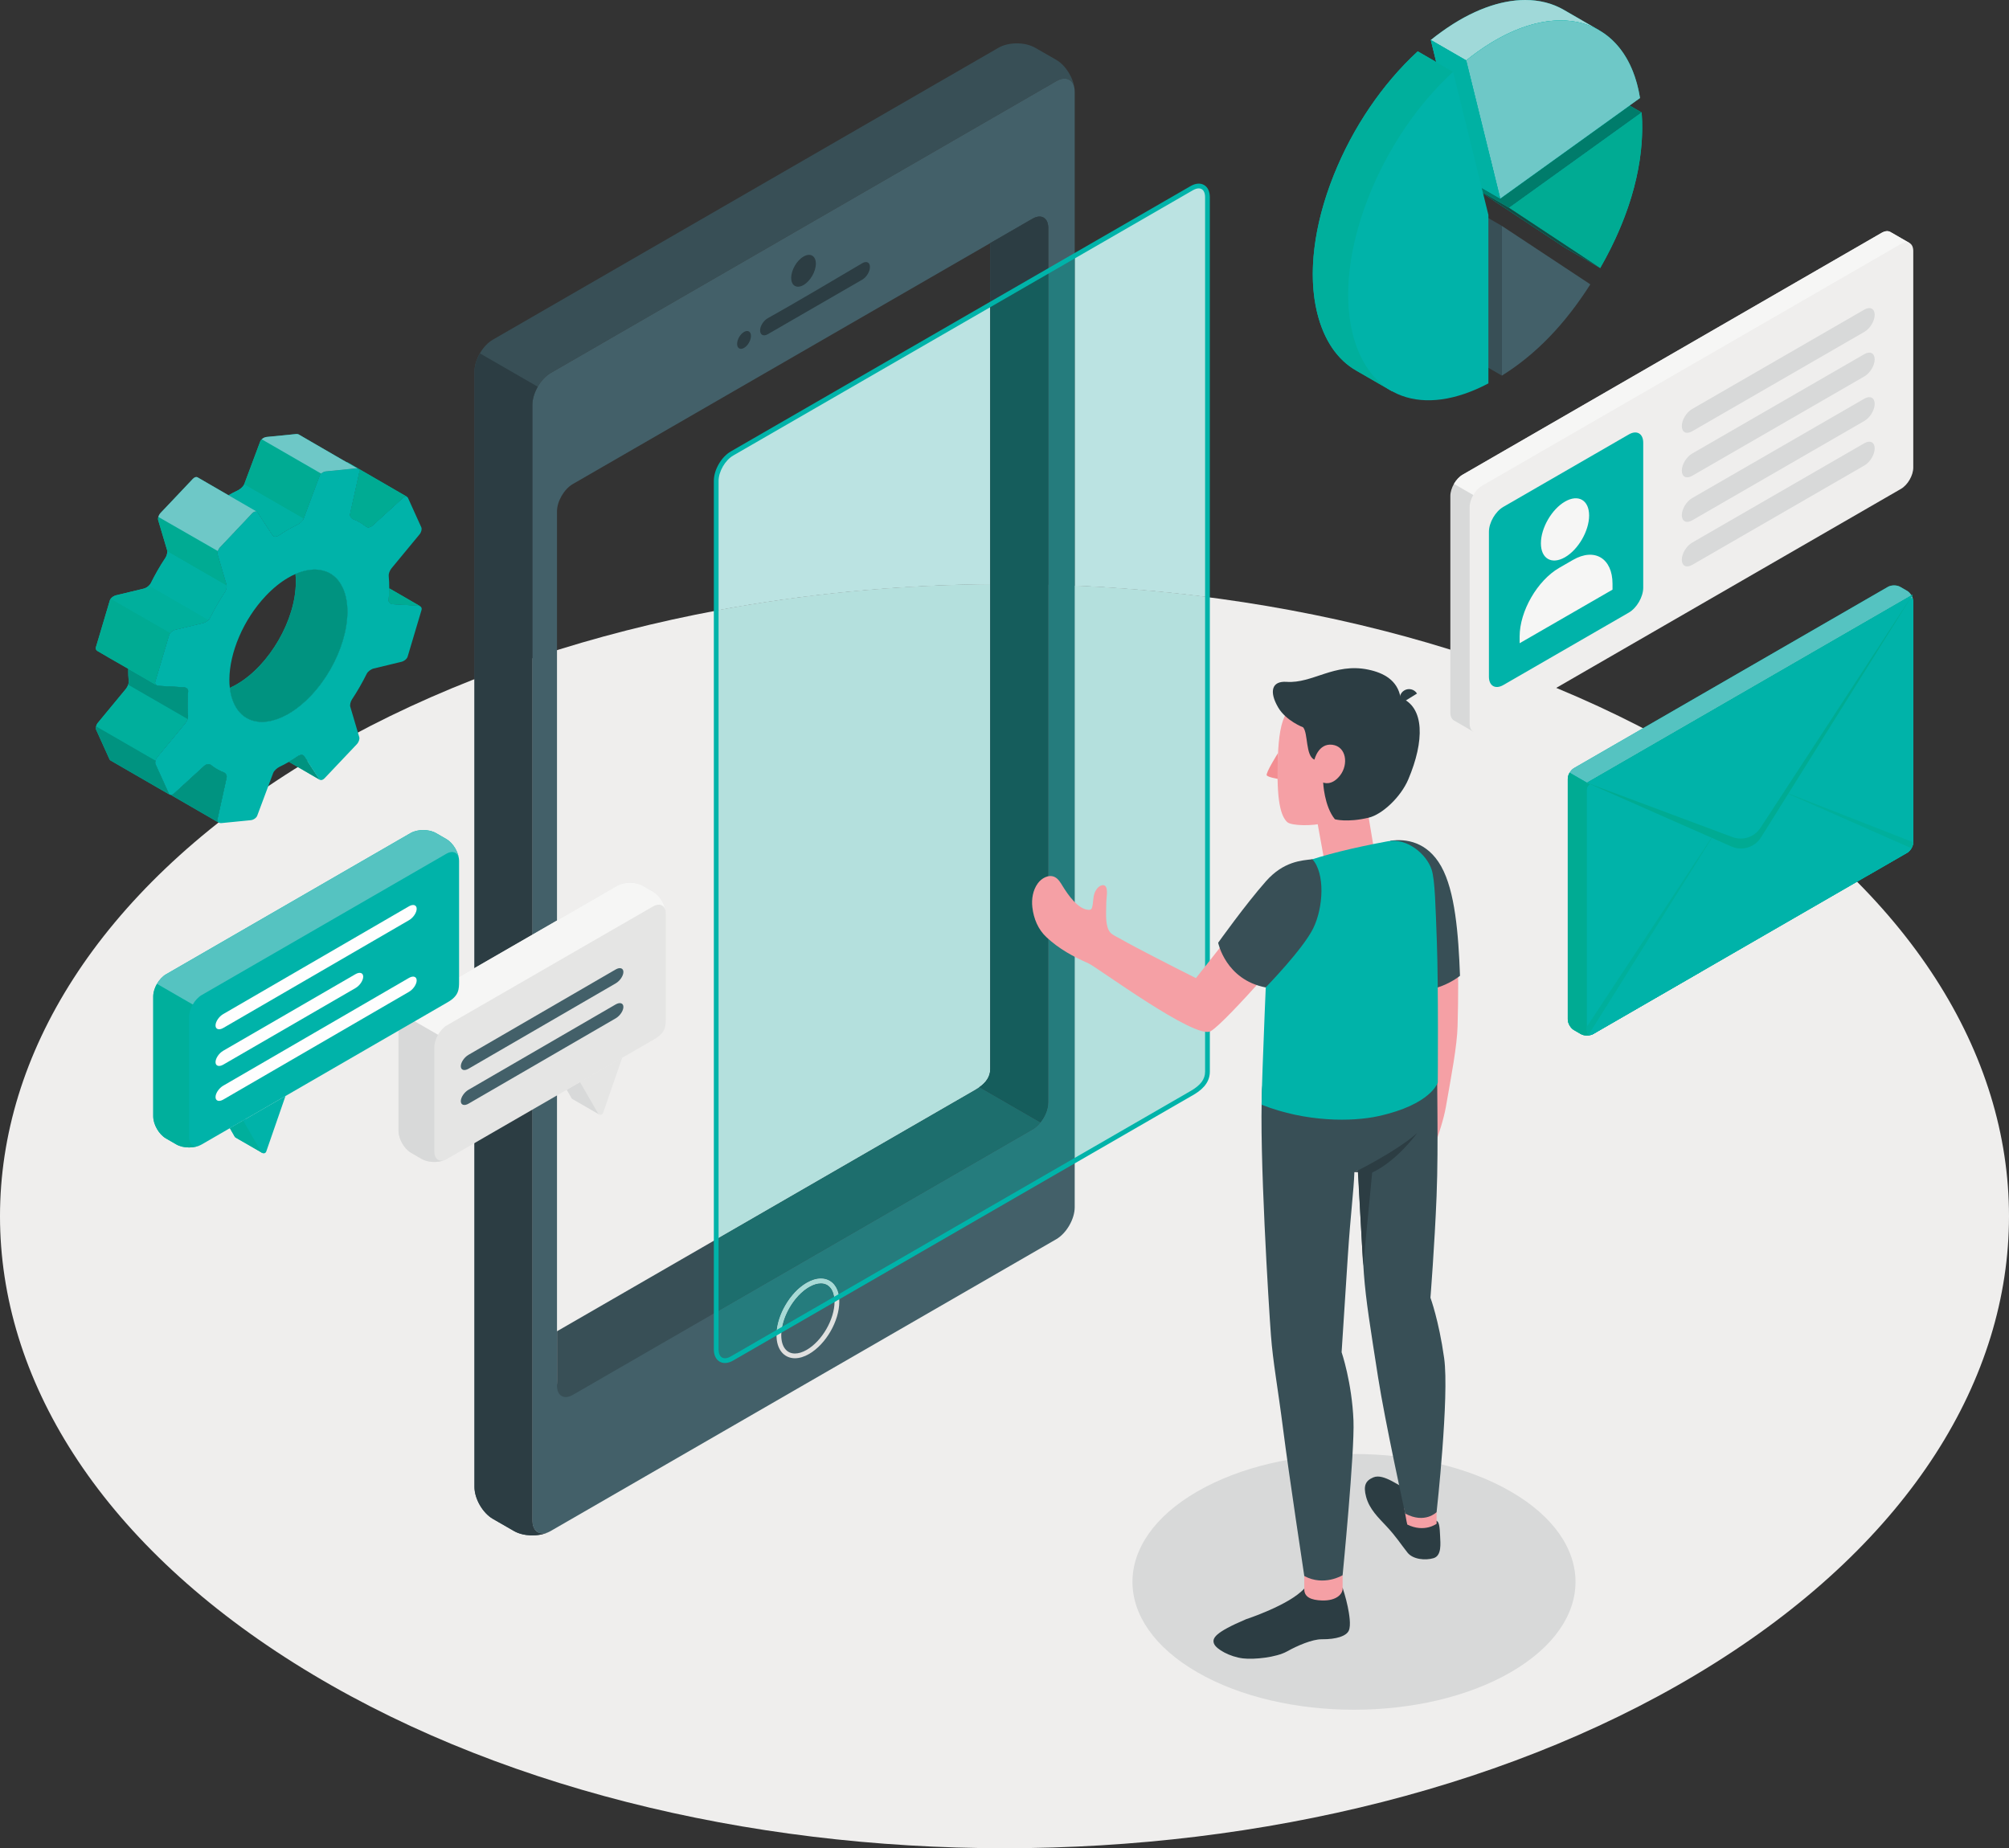 <?xml version="1.0" encoding="UTF-8" standalone="no"?><!-- Generator: Gravit.io --><svg xmlns="http://www.w3.org/2000/svg" xmlns:xlink="http://www.w3.org/1999/xlink" style="isolation:isolate" viewBox="0 0 423.08 389.283" width="423.08pt" height="389.283pt"><rect x="0" y="0" width="423.08" height="389.283" fill="#333333" stroke="none"/><defs><clipPath id="_clipPath_Av2BMtf6nJWhSOuNDut7UtoQNVrAm5iH"><rect width="423.08" height="389.283"/></clipPath></defs><g clip-path="url(#_clipPath_Av2BMtf6nJWhSOuNDut7UtoQNVrAm5iH)"><clipPath id="_clipPath_D1WkQdxC7Cxj11X4UIUnVpMGSok7GdRZ"><path d=" M 0 0 L 0 389.283 L 423.08 389.283 L 423.08 0 L 0 0 Z " fill="rgb(255,255,255)"/></clipPath><g clip-path="url(#_clipPath_D1WkQdxC7Cxj11X4UIUnVpMGSok7GdRZ)"><path d=" M 361.122 162.03 C 443.734 214.017 443.733 298.305 361.121 350.293 C 278.509 402.28 144.569 402.28 61.958 350.293 C -20.653 298.306 -20.653 214.018 61.959 162.03 C 144.571 110.043 278.511 110.043 361.122 162.03 Z " fill="rgb(239,238,237)"/><path d=" M 252.152 352.226 C 270.37 362.744 299.908 362.744 318.127 352.225 C 336.346 341.707 336.346 324.653 318.127 314.135 C 299.908 303.616 270.37 303.616 252.152 314.135 C 233.934 324.653 233.933 341.707 252.152 352.226 Z " fill="rgb(216,217,217)"/><path d=" M 23.63 138.924 L 23.4 138.794 C 23.25 138.705 23.11 138.624 22.97 138.544 L 23.45 138.814 L 23.63 138.924 Z " fill="rgb(169,172,173)"/><path d=" M 20.2 136.334 C 20.16 136.455 20.16 136.585 20.19 136.694 C 20.15 136.585 20.15 136.464 20.19 136.334 L 20.85 134.134 L 20.2 136.334 Z " fill="rgb(0,179,169)"/><path d=" M 20.19 136.694 C 20.17 136.639 20.16 136.582 20.16 136.522 C 20.16 136.462 20.17 136.399 20.19 136.334 L 20.85 134.134 L 20.2 136.334 C 20.179 136.398 20.169 136.465 20.169 136.53 L 20.169 136.53 L 20.169 136.53 C 20.168 136.587 20.176 136.643 20.19 136.694 Z " fill="rgb(85,195,193)"/><path d=" M 85.66 104.605 L 73.37 97.484 L 73.23 97.395 L 73 97.355 C 72.7 97.185 72.38 96.994 72.05 96.814 C 71.63 96.574 71.19 96.314 70.74 96.054 C 68.94 95.004 66.96 93.864 65.44 92.984 C 65.15 92.815 64.87 92.654 64.62 92.504 C 63.64 91.935 62.99 91.565 62.95 91.535 C 62.8 91.444 62.59 91.395 62.34 91.424 L 56.15 92.035 C 55.78 92.074 55.39 92.265 55.12 92.524 C 54.97 92.654 54.86 92.815 54.8 92.975 L 51.44 101.975 L 51.41 102.035 L 51.32 102.205 L 51.19 102.384 C 51.12 102.475 51.04 102.564 50.96 102.645 C 50.77 102.835 50.55 103.015 50.32 103.154 L 50.09 103.285 C 49.44 103.584 48.78 103.935 48.12 104.314 L 41.63 100.554 C 41.55 100.504 41.46 100.475 41.35 100.475 C 41.12 100.475 40.86 100.605 40.63 100.854 L 40.62 100.854 L 36.56 105.145 L 33.83 108.024 C 33.6 108.265 33.44 108.574 33.35 108.874 C 33.27 109.105 33.25 109.334 33.3 109.515 L 35.2 115.915 L 35.22 116.145 C 35.24 116.265 35.23 116.404 35.19 116.554 L 35.13 116.814 L 35.12 116.875 L 35.08 116.984 L 35 117.185 C 34.96 117.285 34.91 117.375 34.85 117.464 C 33.69 119.214 32.64 121.044 31.73 122.895 L 31.58 123.104 L 31.39 123.314 C 31.08 123.634 30.66 123.884 30.25 123.984 L 24.44 125.384 C 24.01 125.484 23.59 125.765 23.33 126.094 C 23.23 126.225 23.16 126.354 23.12 126.484 L 22.76 127.705 L 20.85 134.134 L 20.2 136.334 C 20.16 136.455 20.16 136.585 20.19 136.694 L 20.27 136.884 L 20.42 137.044 L 20.52 137.114 L 21.5 137.685 L 21.77 137.834 L 21.77 137.844 L 22.55 138.294 L 22.97 138.544 L 23.45 138.814 L 23.63 138.924 L 24.14 139.214 L 26.97 140.844 L 27 140.864 C 26.99 141.765 27.03 142.645 27.11 143.504 C 27.13 143.705 27.08 143.955 26.99 144.225 C 26.89 144.524 26.73 144.835 26.54 145.064 L 20.61 152.244 C 20.43 152.455 20.3 152.725 20.24 152.984 L 20.2 153.194 C 20.17 153.395 20.18 153.574 20.25 153.714 L 23.07 159.944 L 23.15 160.064 L 23.25 160.145 L 23.27 160.165 C 23.5 160.294 25.31 161.335 27.48 162.605 C 27.84 162.804 28.21 163.024 28.59 163.244 C 29.99 164.054 31.46 164.895 32.69 165.614 C 32.85 165.705 33.01 165.804 33.17 165.895 C 34.52 166.674 35.52 167.254 35.72 167.364 C 35.65 167.314 35.6 167.265 35.56 167.174 L 32.75 160.955 C 32.66 160.765 32.66 160.484 32.74 160.205 C 32.81 159.955 32.93 159.694 33.11 159.484 L 39.03 152.304 C 39.23 152.064 39.39 151.754 39.5 151.444 C 39.59 151.185 39.63 150.935 39.61 150.734 C 39.46 149.114 39.46 147.395 39.62 145.625 C 39.66 145.174 39.27 144.785 38.73 144.754 L 33.41 144.455 C 33.25 144.444 33.11 144.404 32.99 144.335 L 32.96 144.314 C 32.71 144.154 32.6 143.875 32.69 143.574 L 35.26 134.924 L 35.62 133.714 C 35.66 133.574 35.75 133.435 35.86 133.304 C 36.11 132.994 36.52 132.725 36.93 132.624 L 42.75 131.225 C 43.16 131.125 43.6 130.854 43.91 130.535 C 44.04 130.404 44.15 130.265 44.22 130.125 C 45.15 128.274 46.19 126.455 47.35 124.705 C 47.6 124.315 47.76 123.765 47.72 123.364 L 47.72 123.355 L 47.69 123.154 L 45.8 116.754 C 45.75 116.565 45.77 116.314 45.86 116.054 C 45.95 115.774 46.12 115.484 46.33 115.265 L 46.42 115.174 L 53.12 108.084 C 53.43 107.765 53.8 107.645 54.06 107.754 L 54.11 107.785 L 54.27 107.935 L 57.43 112.765 C 57.66 113.114 58.24 113.084 58.76 112.734 C 60.04 111.855 61.32 111.114 62.59 110.515 C 63.14 110.254 63.74 109.705 63.92 109.254 L 63.94 109.214 L 67.3 100.214 C 67.36 100.044 67.48 99.884 67.63 99.744 C 67.9 99.494 68.28 99.304 68.65 99.274 L 74.84 98.654 C 75.05 98.634 75.24 98.664 75.38 98.734 L 75.42 98.754 C 75.64 98.884 75.75 99.114 75.69 99.384 L 73.74 108.234 C 73.64 108.694 73.94 109.174 74.38 109.344 C 75.36 109.725 76.26 110.244 77.08 110.915 C 77.41 111.185 78.02 111.094 78.47 110.685 L 84.79 104.904 C 85.11 104.614 85.43 104.515 85.66 104.605 Z " fill="rgb(0,179,169)"/><path d=" M 81.97 123.915 C 81.97 124.725 81.92 125.554 81.85 126.395 C 81.81 126.844 82.21 127.225 82.74 127.265 L 88.05 127.565 C 88.2 127.565 88.33 127.604 88.44 127.654 C 88.07 127.444 84.98 125.654 81.97 123.915 Z " fill="rgb(0,179,169)"/><path d=" M 64.03 159.254 C 63.81 158.904 63.23 158.935 62.71 159.285 C 62.09 159.705 61.46 160.104 60.85 160.464 L 67.36 164.244 L 67.36 164.234 L 67.2 164.094 L 64.03 159.254 Z " fill="rgb(0,179,169)"/><path d=" M 47.09 162.674 C 46.11 162.294 45.21 161.774 44.38 161.094 C 44.05 160.824 43.45 160.924 43 161.335 L 36.68 167.114 C 36.44 167.324 36.19 167.435 35.99 167.435 C 39.52 169.484 45.64 173.024 46.03 173.244 C 45.82 173.114 45.72 172.904 45.77 172.645 L 47.72 163.774 C 47.83 163.324 47.53 162.844 47.09 162.674 Z " fill="rgb(0,179,169)"/><path d=" M 65.49 146.524 C 62.84 149.324 60.01 151.074 57.44 151.744 C 57.33 151.774 57.219 151.804 57.1 151.824 L 56.86 151.884 C 56.67 151.915 56.49 151.944 56.31 151.975 C 56.09 152.004 55.88 152.024 55.67 152.035 C 55.53 152.044 55.4 152.044 55.27 152.044 L 55.08 152.044 C 52.54 152.024 50.429 150.734 49.25 148.134 C 48.81 147.154 48.53 146.064 48.4 144.884 C 48.88 144.665 49.37 144.404 49.87 144.124 C 56.739 140.154 62.3 130.524 62.3 122.594 C 62.3 121.994 62.28 121.435 62.23 120.904 C 63.77 120.225 65.259 119.904 66.62 119.975 L 66.67 119.975 L 66.89 119.984 L 67.11 120.015 L 67.35 120.044 C 69.46 120.354 71.19 121.625 72.219 123.884 C 74.84 129.694 71.83 139.835 65.49 146.524 Z " fill="rgb(0,179,169)"/><path d=" M 55.27 152.044 L 55.08 152.044 C 54.51 152.04 53.961 151.971 53.44 151.839 C 51.639 151.375 50.165 150.148 49.254 148.129 C 48.813 147.156 48.531 146.061 48.403 144.886 C 48.403 144.885 48.403 144.884 48.403 144.883 C 48.882 144.663 49.371 144.404 49.87 144.124 C 56.739 140.154 62.3 130.524 62.3 122.594 L 62.3 122.594 L 62.3 122.594 C 62.3 121.994 62.28 121.435 62.23 120.904 C 63.631 120.286 64.99 119.965 66.248 119.965 C 66.373 119.965 66.497 119.968 66.62 119.975 L 66.65 119.975 L 66.666 119.977 L 66.886 119.989 L 67.051 120.007 L 67.11 120.015 L 67.35 120.044 C 68.784 120.255 70.043 120.91 71.026 122.018 C 71.487 122.54 71.888 123.163 72.217 123.887 C 72.856 125.302 73.161 126.972 73.165 128.788 C 73.165 128.799 73.165 128.811 73.165 128.823 C 73.164 132.262 72.088 136.216 70.162 139.923 C 68.932 142.288 67.355 144.553 65.491 146.52 C 64.228 147.853 62.926 148.95 61.633 149.804 C 60.599 150.486 59.569 151.014 58.568 151.387 C 58.188 151.527 57.813 151.645 57.443 151.74 C 57.343 151.767 57.248 151.793 57.149 151.815 C 57.133 151.818 57.116 151.821 57.1 151.824 L 57.021 151.844 L 56.855 151.881 C 56.817 151.889 56.78 151.896 56.742 151.903 C 56.623 151.922 56.508 151.941 56.394 151.961 C 56.364 151.965 56.334 151.969 56.304 151.973 C 56.088 152.004 55.876 152.021 55.665 152.035 C 55.626 152.037 55.587 152.039 55.548 152.041 C 55.453 152.044 55.361 152.044 55.27 152.044 Z " fill="rgb(0,147,128)"/><path d=" M 57.443 151.74 C 57.326 151.771 57.216 151.802 57.1 151.826 L 56.855 151.881 C 56.672 151.918 56.488 151.948 56.304 151.973 C 56.088 152.004 55.876 152.021 55.665 152.035 C 55.532 152.043 55.401 152.047 55.269 152.049 L 55.083 152.049 C 52.543 152.021 50.429 150.733 49.254 148.129 C 48.813 147.156 48.531 146.061 48.403 144.886 C 48.33 144.304 48.299 143.705 48.305 143.086 C 48.342 137.474 51.224 130.521 55.98 125.497 C 57.516 123.875 59.101 122.608 60.668 121.696 C 61.188 121.39 61.715 121.121 62.229 120.901 C 63.771 120.221 65.258 119.909 66.617 119.97 L 66.666 119.977 L 66.886 119.989 L 67.113 120.013 L 67.351 120.044 C 69.463 120.35 71.189 121.623 72.217 123.887 C 74.842 129.695 71.831 139.831 65.491 146.52 C 62.835 149.323 60.013 151.079 57.443 151.74 Z  M 88.466 127.676 L 88.435 127.657 C 88.331 127.602 88.197 127.565 88.05 127.56 L 82.743 127.26 C 82.205 127.229 81.807 126.843 81.85 126.396 C 81.924 125.558 81.967 124.726 81.972 123.918 C 81.979 123.018 81.942 122.137 81.856 121.28 C 81.82 120.858 82.071 120.16 82.438 119.713 L 88.362 112.54 C 88.729 112.094 88.888 111.433 88.723 111.065 L 85.907 104.841 L 85.737 104.646 L 85.7 104.627 C 85.467 104.511 85.118 104.608 84.794 104.909 L 78.466 110.686 C 78.019 111.096 77.413 111.188 77.082 110.918 C 76.262 110.245 75.357 109.725 74.377 109.346 C 73.943 109.174 73.643 108.697 73.741 108.238 L 75.693 99.382 C 75.754 99.113 75.644 98.886 75.424 98.758 C 75.271 98.672 75.069 98.635 74.836 98.654 L 68.649 99.272 C 68.073 99.327 67.468 99.749 67.296 100.214 L 63.942 109.211 C 63.771 109.676 63.159 110.245 62.59 110.515 C 61.323 111.114 60.044 111.855 58.759 112.736 C 58.239 113.085 57.657 113.11 57.43 112.767 L 54.266 107.932 C 54.04 107.589 53.532 107.663 53.122 108.085 L 46.328 115.264 C 45.918 115.692 45.686 116.359 45.802 116.751 L 47.693 123.159 C 47.809 123.551 47.65 124.242 47.35 124.701 C 46.188 126.458 45.147 128.275 44.223 130.124 C 43.99 130.589 43.336 131.085 42.748 131.226 L 36.934 132.627 C 36.346 132.768 35.759 133.257 35.618 133.716 L 32.693 143.57 C 32.552 144.029 32.883 144.427 33.415 144.458 L 38.727 144.757 C 39.266 144.788 39.658 145.173 39.621 145.62 C 39.462 147.395 39.455 149.115 39.609 150.737 C 39.651 151.165 39.4 151.863 39.033 152.303 L 33.109 159.482 C 32.741 159.923 32.582 160.584 32.748 160.957 L 35.563 167.175 C 35.6 167.268 35.661 167.329 35.734 167.371 L 35.74 167.377 L 35.759 167.383 L 35.979 167.438 L 35.985 167.438 C 36.193 167.438 36.438 167.329 36.677 167.114 L 42.999 161.331 C 43.446 160.927 44.052 160.829 44.382 161.098 C 45.208 161.772 46.114 162.291 47.087 162.671 C 47.528 162.842 47.828 163.326 47.724 163.779 L 45.771 172.641 C 45.717 172.904 45.821 173.118 46.029 173.247 L 46.047 173.259 C 46.194 173.345 46.396 173.388 46.628 173.363 L 52.816 172.751 C 53.391 172.69 53.997 172.268 54.168 171.809 L 57.528 162.812 C 57.7 162.347 58.312 161.777 58.881 161.502 C 59.53 161.196 60.191 160.847 60.845 160.468 C 61.464 160.106 62.088 159.709 62.712 159.287 C 63.226 158.932 63.814 158.907 64.034 159.25 L 67.204 164.091 L 67.357 164.231 C 67.614 164.391 68.012 164.281 68.343 163.932 L 75.142 156.753 C 75.546 156.331 75.779 155.657 75.662 155.266 L 73.771 148.864 C 73.655 148.466 73.82 147.774 74.12 147.322 C 75.283 145.565 76.323 143.741 77.241 141.893 C 77.474 141.428 78.129 140.938 78.722 140.797 L 84.53 139.396 C 85.124 139.255 85.712 138.766 85.846 138.3 L 88.778 128.453 C 88.87 128.128 88.741 127.835 88.466 127.676 Z " fill="rgb(0,179,169)"/><path d=" M 35.856 133.302 L 23.33 126.094 C 23.59 125.765 24.01 125.484 24.44 125.384 L 30.25 123.984 C 30.66 123.884 31.08 123.634 31.39 123.314 L 31.39 123.314 L 31.4 123.314 L 43.91 130.535 C 43.6 130.854 43.16 131.125 42.75 131.225 L 36.93 132.624 C 36.637 132.696 36.345 132.853 36.11 133.05 C 36.016 133.129 35.93 133.214 35.856 133.302 Z " fill="rgb(0,175,156)"/><path d=" M 35.86 133.304 L 35.856 133.302 C 35.93 133.214 36.016 133.129 36.11 133.05 L 36.11 133.05 C 36.016 133.13 35.931 133.215 35.86 133.304 Z " fill="rgb(0,175,156)"/><path d=" M 47.72 123.355 L 35.22 116.145 L 35.22 116.145 L 35.2 115.915 L 33.3 109.515 C 33.281 109.447 33.272 109.373 33.273 109.294 C 33.273 109.162 33.3 109.018 33.35 108.874 L 33.35 108.874 L 33.35 108.874 L 42.9 114.354 L 45.857 116.053 C 45.788 116.26 45.758 116.462 45.778 116.632 C 45.782 116.675 45.79 116.716 45.8 116.754 L 47.69 123.154 L 47.72 123.355 Z " fill="rgb(0,171,147)"/><path d=" M 45.778 116.632 C 45.758 116.462 45.788 116.26 45.857 116.053 L 45.86 116.054 C 45.788 116.262 45.761 116.462 45.778 116.632 Z " fill="rgb(0,171,147)"/><path d=" M 63.92 109.254 L 51.41 102.035 L 51.44 101.975 L 54.8 92.975 C 54.86 92.815 54.97 92.654 55.12 92.524 L 55.12 92.524 L 55.12 92.524 L 67.629 99.744 C 67.476 99.885 67.358 100.047 67.296 100.214 L 64.712 107.146 L 63.94 109.214 L 63.92 109.254 L 63.92 109.254 Z " fill="rgb(0,171,147)"/><path d=" M 64.712 107.146 L 64.712 107.146 L 67.296 100.214 C 67.358 100.047 67.476 99.885 67.629 99.744 L 67.63 99.744 C 67.48 99.884 67.36 100.044 67.3 100.214 L 64.712 107.146 Z " fill="rgb(0,171,147)"/><path d=" M 77.558 111.069 L 77.558 111.069 C 77.559 111.069 77.56 111.069 77.561 111.069 C 77.56 111.069 77.559 111.069 77.558 111.069 Z  M 77.555 111.069 C 77.372 111.068 77.206 111.017 77.08 110.915 C 76.26 110.244 75.36 109.725 74.38 109.344 C 74.245 109.292 74.124 109.211 74.023 109.111 L 74.023 109.111 C 74.124 109.211 74.245 109.292 74.38 109.344 C 75.36 109.725 76.26 110.244 77.08 110.915 C 77.206 111.017 77.372 111.068 77.555 111.069 Z  M 79.982 109.301 L 84.79 104.904 C 84.797 104.898 84.804 104.892 84.811 104.886 C 84.804 104.892 84.797 104.898 84.79 104.904 L 79.982 109.301 Z  M 84.821 104.876 C 84.823 104.875 84.824 104.874 84.826 104.873 C 84.824 104.874 84.823 104.875 84.821 104.876 Z  M 85.654 104.602 C 85.651 104.601 85.648 104.6 85.645 104.599 C 85.648 104.6 85.651 104.601 85.654 104.602 Z  M 85.644 104.599 C 85.595 104.582 85.541 104.573 85.484 104.573 C 85.541 104.573 85.595 104.582 85.644 104.599 Z  M 85.458 104.573 C 85.466 104.573 85.474 104.573 85.482 104.573 L 85.482 104.573 C 85.474 104.573 85.466 104.573 85.458 104.573 Z " fill="rgb(169,172,173)"/><path d=" M 77.558 111.069 C 77.557 111.069 77.556 111.069 77.555 111.069 C 77.372 111.068 77.206 111.017 77.08 110.915 C 76.26 110.244 75.36 109.725 74.38 109.344 C 74.245 109.292 74.124 109.211 74.023 109.111 C 73.796 108.883 73.673 108.556 73.741 108.238 L 75.693 99.382 C 75.75 99.132 75.659 98.919 75.47 98.787 C 75.454 98.776 75.437 98.765 75.42 98.754 L 75.38 98.734 L 75.38 98.734 C 75.2 98.625 74.27 98.094 73 97.355 L 73.23 97.395 L 73.37 97.484 L 85.66 104.605 C 85.658 104.604 85.656 104.603 85.654 104.602 C 85.651 104.601 85.648 104.6 85.645 104.599 C 85.645 104.599 85.645 104.599 85.644 104.599 C 85.595 104.582 85.541 104.573 85.484 104.573 C 85.484 104.573 85.483 104.573 85.482 104.573 L 85.482 104.573 L 85.482 104.573 C 85.474 104.573 85.466 104.573 85.458 104.573 C 85.269 104.581 85.048 104.681 84.826 104.873 C 84.824 104.874 84.823 104.875 84.821 104.876 C 84.818 104.879 84.814 104.883 84.811 104.886 C 84.804 104.892 84.797 104.898 84.79 104.904 L 79.982 109.301 L 78.466 110.686 C 78.397 110.749 78.324 110.805 78.249 110.853 C 78.025 110.995 77.781 111.068 77.561 111.069 C 77.56 111.069 77.559 111.069 77.558 111.069 Z " fill="rgb(0,171,147)"/><path d=" M 78.249 110.853 C 78.324 110.805 78.397 110.749 78.466 110.686 L 79.982 109.301 L 78.47 110.685 C 78.4 110.749 78.326 110.805 78.249 110.853 Z  M 74.023 109.111 C 73.794 108.883 73.67 108.554 73.74 108.234 L 75.69 99.384 C 75.745 99.136 75.656 98.921 75.47 98.787 L 75.47 98.787 C 75.659 98.919 75.75 99.132 75.693 99.382 L 73.741 108.238 C 73.673 108.556 73.796 108.883 74.023 109.111 L 74.023 109.111 Z " fill="rgb(0,171,147)"/><path d=" M 88.44 127.654 C 88.397 127.635 88.351 127.617 88.302 127.602 C 88.226 127.578 88.14 127.563 88.05 127.56 L 82.743 127.26 C 82.613 127.252 82.49 127.224 82.38 127.179 C 82.062 127.044 81.847 126.771 81.847 126.457 C 81.847 126.444 81.848 126.43 81.848 126.416 C 81.849 126.41 81.849 126.403 81.85 126.396 C 81.924 125.558 81.967 124.726 81.972 123.918 C 81.972 123.917 81.972 123.917 81.972 123.916 C 84.981 125.655 88.07 127.444 88.44 127.654 Z " fill="rgb(0,171,147)"/><path d=" M 88.302 127.602 C 88.226 127.579 88.142 127.565 88.05 127.565 L 82.74 127.265 C 82.611 127.255 82.489 127.225 82.38 127.179 L 82.38 127.179 C 82.49 127.224 82.613 127.252 82.743 127.26 L 88.05 127.56 C 88.14 127.563 88.226 127.578 88.302 127.602 L 88.302 127.602 Z  M 81.848 126.416 C 81.849 126.409 81.849 126.402 81.85 126.395 C 81.92 125.554 81.97 124.725 81.97 123.915 C 81.971 123.915 81.972 123.916 81.972 123.916 C 81.972 123.917 81.972 123.917 81.972 123.918 C 81.967 124.726 81.924 125.558 81.85 126.396 C 81.849 126.403 81.849 126.41 81.848 126.416 Z " fill="rgb(0,171,147)"/><path d=" M 64.03 159.254 C 63.925 159.088 63.738 159.007 63.515 159.006 C 63.738 159.007 63.925 159.088 64.03 159.254 Z  M 63.507 159.006 C 63.509 159.006 63.511 159.006 63.513 159.006 L 63.513 159.006 C 63.511 159.006 63.509 159.006 63.507 159.006 Z " fill="rgb(148,150,151)"/><path d=" M 67.36 164.244 L 60.851 160.465 C 61.467 160.104 62.09 159.708 62.712 159.287 C 62.844 159.196 62.981 159.126 63.115 159.079 C 63.251 159.032 63.385 159.007 63.507 159.006 C 63.509 159.006 63.511 159.006 63.513 159.006 C 63.514 159.006 63.515 159.006 63.515 159.006 C 63.738 159.007 63.925 159.088 64.03 159.254 L 64.03 159.254 L 67.2 164.094 L 67.36 164.234 L 67.36 164.244 Z " fill="rgb(0,147,128)"/><path d=" M 60.851 160.465 L 60.85 160.464 C 61.46 160.104 62.09 159.705 62.71 159.285 C 62.843 159.195 62.981 159.126 63.115 159.079 C 62.981 159.126 62.844 159.196 62.712 159.287 C 62.09 159.708 61.467 160.104 60.851 160.465 L 60.851 160.465 Z " fill="rgb(0,147,128)"/><path d=" M 45.994 173.223 C 45.356 172.86 39.445 169.441 35.996 167.438 C 36.172 167.435 36.373 167.354 36.575 167.2 C 36.61 167.173 36.645 167.145 36.68 167.114 L 43 161.335 C 43.138 161.208 43.291 161.111 43.446 161.046 C 43.603 160.98 43.763 160.947 43.912 160.947 C 44.092 160.947 44.257 160.996 44.382 161.098 C 44.53 161.219 44.681 161.334 44.833 161.445 C 45.535 161.957 46.286 162.363 47.09 162.674 C 47.196 162.715 47.293 162.774 47.379 162.846 C 47.558 162.998 47.686 163.207 47.729 163.432 C 47.738 163.482 47.743 163.533 47.743 163.584 C 47.743 163.647 47.735 163.711 47.72 163.774 L 45.77 172.645 C 45.765 172.669 45.762 172.693 45.76 172.717 C 45.739 172.931 45.828 173.107 45.994 173.223 Z " fill="rgb(0,147,128)"/><path d=" M 46.03 173.244 C 46.021 173.239 46.009 173.232 45.994 173.223 L 45.994 173.223 C 45.828 173.107 45.739 172.931 45.76 172.717 L 45.76 172.717 C 45.74 172.943 45.84 173.127 46.03 173.244 Z  M 35.996 167.438 C 35.994 167.437 35.992 167.436 35.99 167.435 C 36.161 167.435 36.368 167.354 36.575 167.2 C 36.373 167.354 36.172 167.435 35.996 167.438 L 35.996 167.438 Z  M 47.729 163.432 C 47.686 163.207 47.558 162.998 47.379 162.846 C 47.56 162.997 47.688 163.207 47.729 163.432 Z  M 44.833 161.445 C 44.681 161.334 44.53 161.219 44.382 161.098 C 44.257 160.996 44.092 160.947 43.912 160.947 C 43.763 160.947 43.603 160.98 43.446 161.046 C 43.605 160.978 43.766 160.943 43.915 160.943 C 44.093 160.943 44.256 160.993 44.38 161.094 C 44.529 161.216 44.68 161.333 44.833 161.445 Z " fill="rgb(0,147,128)"/><path d=" M 32.739 160.204 L 20.24 152.984 C 20.3 152.725 20.43 152.455 20.61 152.244 L 26.54 145.064 C 26.73 144.835 26.89 144.524 26.99 144.225 L 26.99 144.225 L 26.99 144.225 L 39.5 151.444 C 39.497 151.452 39.494 151.46 39.491 151.467 C 39.382 151.77 39.225 152.07 39.03 152.304 L 36.362 155.54 L 33.109 159.482 C 32.934 159.691 32.807 159.95 32.739 160.204 Z " fill="rgb(0,175,156)"/><path d=" M 32.74 160.205 L 32.739 160.204 C 32.807 159.95 32.934 159.691 33.109 159.482 L 36.362 155.54 L 33.11 159.484 C 32.93 159.694 32.81 159.955 32.74 160.205 Z  M 39.491 151.467 L 39.491 151.467 C 39.494 151.46 39.497 151.452 39.499 151.444 L 39.5 151.444 C 39.497 151.452 39.494 151.46 39.491 151.467 Z " fill="rgb(0,175,156)"/><path d=" M 57.64 112.947 C 57.639 112.946 57.638 112.946 57.638 112.946 C 57.553 112.905 57.483 112.845 57.43 112.765 L 54.27 107.935 L 54.265 107.93 L 54.265 107.93 L 54.27 107.935 L 57.43 112.765 C 57.483 112.845 57.555 112.906 57.64 112.947 Z  M 58.708 112.768 C 58.71 112.767 58.712 112.766 58.714 112.764 C 58.712 112.766 58.71 112.767 58.708 112.768 Z  M 58.715 112.764 C 58.715 112.763 58.715 112.763 58.715 112.763 C 58.715 112.763 58.715 112.763 58.715 112.764 Z  M 58.724 112.758 C 58.736 112.75 58.748 112.742 58.76 112.734 C 59.969 111.903 61.179 111.197 62.38 110.615 L 62.38 110.615 C 61.179 111.197 59.969 111.903 58.76 112.734 C 58.748 112.742 58.736 112.75 58.724 112.758 Z " fill="rgb(222,223,222)"/><path d=" M 57.956 113.011 C 57.839 113.011 57.731 112.99 57.64 112.947 C 57.555 112.906 57.483 112.845 57.43 112.765 L 54.27 107.935 L 54.265 107.93 C 54.214 107.853 54.148 107.797 54.072 107.762 L 54.06 107.754 L 54.06 107.754 L 48.12 104.314 C 48.78 103.935 49.44 103.584 50.09 103.285 L 50.32 103.154 C 50.55 103.015 50.77 102.835 50.96 102.645 C 51.04 102.564 51.12 102.475 51.19 102.384 L 51.32 102.205 L 51.41 102.035 L 63.92 109.254 C 63.773 109.622 63.347 110.055 62.896 110.344 C 62.794 110.409 62.691 110.467 62.59 110.515 C 62.52 110.548 62.45 110.581 62.38 110.615 C 61.179 111.197 59.969 111.903 58.76 112.734 C 58.748 112.742 58.736 112.75 58.724 112.758 C 58.721 112.76 58.718 112.762 58.715 112.763 C 58.715 112.763 58.715 112.763 58.715 112.764 C 58.715 112.764 58.715 112.764 58.714 112.764 C 58.712 112.766 58.71 112.767 58.708 112.768 C 58.606 112.832 58.502 112.884 58.4 112.923 C 58.246 112.982 58.094 113.011 57.956 113.011 Z " fill="rgb(0,177,163)"/><path d=" M 57.956 113.012 C 57.838 113.012 57.73 112.99 57.638 112.946 C 57.638 112.946 57.639 112.946 57.64 112.947 C 57.731 112.99 57.839 113.011 57.956 113.011 C 58.094 113.011 58.246 112.982 58.4 112.923 C 58.246 112.982 58.094 113.012 57.956 113.012 Z  M 62.38 110.615 L 62.38 110.615 C 62.45 110.581 62.52 110.548 62.59 110.515 C 62.691 110.467 62.794 110.409 62.896 110.344 L 62.896 110.344 C 62.794 110.409 62.691 110.467 62.59 110.515 C 62.52 110.548 62.45 110.581 62.38 110.615 Z  M 54.265 107.93 L 54.11 107.785 L 54.072 107.762 L 54.072 107.762 C 54.148 107.797 54.214 107.853 54.265 107.93 L 54.265 107.93 Z " fill="rgb(0,177,163)"/><path d=" M 39.5 151.444 L 26.99 144.225 C 27.067 143.993 27.115 143.775 27.114 143.592 C 27.114 143.562 27.112 143.533 27.11 143.504 C 27.037 142.725 26.998 141.929 26.998 141.117 C 26.998 141.033 26.999 140.949 27 140.864 L 27 140.864 L 32.947 144.307 C 33.071 144.393 33.231 144.447 33.415 144.458 L 38.727 144.757 C 39.171 144.782 39.514 145.048 39.602 145.391 C 39.616 145.446 39.623 145.503 39.623 145.562 C 39.623 145.582 39.622 145.603 39.62 145.625 C 39.564 146.239 39.528 146.848 39.511 147.448 C 39.477 148.578 39.509 149.678 39.609 150.737 C 39.628 150.933 39.586 151.186 39.499 151.444" fill="rgb(0,147,128)"/><path d=" M 39.5 151.444 L 39.5 151.444 L 39.5 151.444 C 39.586 151.186 39.628 150.933 39.609 150.737 C 39.509 149.678 39.477 148.578 39.511 147.448 L 39.511 147.448 C 39.478 148.577 39.512 149.677 39.61 150.734 C 39.63 150.935 39.59 151.185 39.5 151.444 Z  M 39.602 145.391 C 39.514 145.048 39.171 144.782 38.727 144.757 L 33.415 144.458 C 33.231 144.447 33.071 144.393 32.947 144.307 L 32.96 144.314 L 32.96 144.314 L 32.99 144.335 C 33.11 144.404 33.25 144.444 33.41 144.455 L 38.73 144.754 C 39.173 144.779 39.516 145.046 39.602 145.391 Z " fill="rgb(0,147,128)"/><path d=" M 43.91 130.535 L 31.4 123.314 L 31.58 123.104 L 31.73 122.895 C 32.64 121.044 33.69 119.214 34.85 117.464 C 34.91 117.375 34.96 117.285 35 117.185 L 35.08 116.984 L 35.12 116.875 L 35.13 116.814 L 35.19 116.554 C 35.217 116.453 35.23 116.357 35.23 116.269 C 35.23 116.225 35.227 116.184 35.22 116.145 L 47.72 123.355 L 47.72 123.364 L 47.72 123.364 C 47.724 123.405 47.726 123.447 47.726 123.491 C 47.726 123.8 47.628 124.171 47.472 124.487 C 47.435 124.562 47.394 124.634 47.35 124.701 C 46.543 125.921 45.795 127.17 45.103 128.439 C 44.798 128.997 44.504 129.559 44.22 130.125 C 44.15 130.265 44.04 130.404 43.91 130.535 L 43.91 130.535 Z " fill="rgb(0,177,163)"/><path d=" M 45.103 128.439 L 45.103 128.439 C 45.795 127.17 46.543 125.921 47.35 124.701 C 47.394 124.634 47.435 124.562 47.472 124.487 L 47.472 124.487 C 47.434 124.563 47.394 124.636 47.35 124.705 C 46.544 125.92 45.796 127.169 45.103 128.439 Z " fill="rgb(0,177,163)"/><path d=" M 31.4 123.314 L 31.4 123.314 L 31.39 123.314 L 31.58 123.104 L 31.4 123.314 Z " fill="rgb(0,171,147)"/><path d=" M 35.72 167.364 C 35.52 167.254 34.52 166.674 33.17 165.895 C 33.01 165.804 32.85 165.705 32.69 165.614 C 31.46 164.895 29.99 164.054 28.59 163.244 C 28.21 163.024 27.84 162.804 27.48 162.605 C 25.31 161.335 23.5 160.294 23.27 160.165 L 23.25 160.145 L 23.15 160.064 L 23.07 159.944 L 20.25 153.714 C 20.204 153.622 20.184 153.513 20.184 153.393 C 20.184 153.33 20.19 153.263 20.2 153.194 L 20.24 152.984 L 32.739 160.204 C 32.732 160.23 32.726 160.256 32.72 160.281 C 32.694 160.391 32.681 160.499 32.681 160.601 C 32.681 160.673 32.688 160.742 32.701 160.805 C 32.712 160.86 32.727 160.911 32.748 160.957 L 34.344 164.484 L 35.56 167.174 C 35.577 167.214 35.597 167.246 35.619 167.274 C 35.641 167.3 35.665 167.323 35.691 167.343 C 35.701 167.35 35.71 167.357 35.72 167.364 Z " fill="rgb(0,147,128)"/><path d=" M 35.691 167.343 C 35.665 167.323 35.641 167.3 35.619 167.274 C 35.641 167.3 35.664 167.322 35.691 167.343 Z  M 34.344 164.484 L 32.748 160.957 C 32.727 160.911 32.712 160.86 32.701 160.805 C 32.712 160.859 32.728 160.909 32.75 160.955 L 34.344 164.484 Z  M 32.72 160.281 L 32.72 160.281 C 32.726 160.256 32.732 160.23 32.739 160.204 L 32.74 160.205 C 32.733 160.23 32.726 160.256 32.72 160.281 Z " fill="rgb(0,147,128)"/><path d=" M 32.947 144.307 L 27 140.864 L 27 140.864 L 27 140.864 L 26.97 140.844 L 24.14 139.214 L 23.63 138.924 L 23.45 138.814 L 22.97 138.544 L 22.55 138.294 L 21.77 137.844 L 21.77 137.834 L 21.5 137.685 L 20.52 137.114 L 20.42 137.044 L 20.27 136.884 L 20.19 136.694 C 20.176 136.643 20.168 136.587 20.169 136.53 C 20.169 136.465 20.179 136.398 20.2 136.334 L 20.85 134.134 L 22.76 127.705 L 23.12 126.484 C 23.16 126.354 23.23 126.225 23.33 126.094 L 35.856 133.302 C 35.744 133.436 35.66 133.578 35.618 133.716 L 34.446 137.665 L 32.69 143.574 C 32.669 143.645 32.659 143.714 32.659 143.781 C 32.659 143.97 32.742 144.141 32.889 144.263 C 32.907 144.278 32.926 144.293 32.947 144.307 Z " fill="rgb(0,171,147)"/><path d=" M 32.96 144.314 L 32.947 144.307 C 32.926 144.293 32.907 144.278 32.889 144.263 C 32.911 144.281 32.935 144.298 32.96 144.314 Z  M 34.446 137.665 L 34.446 137.665 L 35.618 133.716 C 35.66 133.578 35.744 133.436 35.856 133.302 L 35.86 133.304 C 35.75 133.435 35.66 133.574 35.62 133.714 L 35.26 134.924 L 34.446 137.665 Z " fill="rgb(0,171,147)"/><path d=" M 45.857 116.053 L 42.9 114.354 L 33.35 108.874 C 33.44 108.574 33.6 108.265 33.83 108.024 L 36.56 105.145 L 40.62 100.854 L 40.63 100.854 C 40.86 100.605 41.12 100.475 41.35 100.475 C 41.46 100.475 41.55 100.504 41.63 100.554 L 48.12 104.314 L 54.06 107.754 C 53.997 107.728 53.927 107.715 53.854 107.715 C 53.624 107.715 53.355 107.842 53.12 108.084 L 51.258 110.055 L 46.328 115.264 C 46.115 115.487 45.95 115.773 45.857 116.053 Z " fill="rgb(110,200,199)"/><path d=" M 45.86 116.054 L 45.86 116.054 L 45.86 116.054 L 45.857 116.053 C 45.95 115.773 46.115 115.487 46.328 115.264 L 51.258 110.055 L 46.42 115.174 L 46.33 115.265 C 46.12 115.484 45.95 115.774 45.86 116.054 Z " fill="rgb(110,200,199)"/><path d=" M 75.324 98.71 C 75.224 98.671 75.104 98.649 74.973 98.648 C 75.104 98.649 75.224 98.671 75.324 98.71 Z  M 74.887 98.651 C 74.895 98.65 74.903 98.65 74.911 98.649 C 74.903 98.65 74.895 98.65 74.887 98.651 L 74.887 98.651 Z  M 74.964 98.648 C 74.964 98.648 74.965 98.648 74.965 98.648 L 74.965 98.648 C 74.965 98.648 74.964 98.648 74.964 98.648 Z  M 62.95 91.535 C 62.945 91.532 62.94 91.529 62.934 91.525 C 62.94 91.529 62.945 91.532 62.95 91.535 Z  M 62.931 91.524 C 62.929 91.523 62.927 91.522 62.925 91.52 C 62.927 91.522 62.929 91.523 62.931 91.524 Z  M 62.917 91.516 C 62.802 91.455 62.655 91.416 62.486 91.416 C 62.655 91.416 62.802 91.455 62.917 91.516 Z  M 62.367 91.421 C 62.367 91.421 62.367 91.421 62.368 91.421 C 62.367 91.421 62.367 91.421 62.367 91.421 Z  M 62.483 91.416 C 62.483 91.416 62.483 91.416 62.483 91.416 L 62.483 91.416 C 62.483 91.416 62.483 91.416 62.483 91.416 Z " fill="rgb(254,254,254)"/><path d=" M 67.629 99.744 L 55.12 92.524 C 55.39 92.265 55.78 92.074 56.15 92.035 L 62.34 91.424 C 62.349 91.423 62.358 91.422 62.367 91.421 C 62.367 91.421 62.367 91.421 62.368 91.421 C 62.407 91.418 62.445 91.416 62.483 91.416 C 62.483 91.416 62.483 91.416 62.483 91.416 C 62.484 91.416 62.485 91.416 62.486 91.416 C 62.655 91.416 62.802 91.455 62.917 91.516 C 62.92 91.517 62.922 91.519 62.925 91.52 C 62.927 91.522 62.929 91.523 62.931 91.524 C 62.932 91.524 62.933 91.525 62.934 91.525 C 62.94 91.529 62.945 91.532 62.95 91.535 L 62.95 91.535 C 62.99 91.565 63.64 91.935 64.62 92.504 C 64.87 92.654 65.15 92.815 65.44 92.984 C 66.96 93.864 68.94 95.004 70.74 96.054 C 71.19 96.314 71.63 96.574 72.05 96.814 C 72.38 96.994 72.7 97.185 73 97.355 C 74.27 98.094 75.2 98.625 75.38 98.734 C 75.362 98.726 75.343 98.717 75.324 98.71 C 75.224 98.671 75.104 98.649 74.973 98.648 C 74.97 98.648 74.968 98.648 74.965 98.648 L 74.965 98.648 L 74.965 98.648 C 74.965 98.648 74.964 98.648 74.964 98.648 C 74.946 98.648 74.929 98.649 74.911 98.649 C 74.903 98.65 74.895 98.65 74.887 98.651 C 74.87 98.651 74.853 98.653 74.836 98.654 L 68.649 99.272 C 68.56 99.281 68.471 99.298 68.382 99.322 C 68.243 99.361 68.107 99.418 67.98 99.49 C 67.852 99.562 67.732 99.648 67.629 99.744 Z " fill="rgb(110,200,199)"/><path d=" M 67.63 99.744 L 67.63 99.744 L 67.63 99.744 L 67.629 99.744 C 67.732 99.648 67.852 99.562 67.98 99.49 L 67.98 99.49 C 67.852 99.562 67.733 99.649 67.63 99.744 Z  M 68.382 99.322 L 68.382 99.322 C 68.471 99.298 68.56 99.281 68.649 99.272 L 74.836 98.654 C 74.853 98.653 74.87 98.651 74.887 98.651 L 74.887 98.651 C 74.872 98.652 74.856 98.653 74.84 98.654 L 68.65 99.274 C 68.561 99.282 68.471 99.298 68.382 99.322 Z " fill="rgb(110,200,199)"/><path d=" M 226.284 18.707 C 226.01 16.697 224.396 15.966 222.457 17.093 L 115.978 78.56 C 113.846 79.799 112.111 82.804 112.111 85.27 L 112.111 320.231 C 112.111 322.505 113.583 323.541 115.491 322.709 C 113.349 323.693 110.222 323.612 108.233 322.465 L 103.797 319.911 C 101.655 318.683 99.92 315.678 99.92 313.201 L 99.92 78.25 C 99.92 75.774 101.655 72.769 103.797 71.54 L 210.266 10.063 C 212.397 8.824 215.869 8.824 218.011 10.063 L 222.457 12.616 C 224.416 13.753 226.04 16.373 226.284 18.707 Z " fill="rgb(56,79,86)"/><path d=" M 220.751 232.162 C 220.751 234.273 219.269 235.619 217.432 236.675 L 120.617 292.569 C 118.79 293.625 117.298 292.772 117.298 290.65 L 117.298 107.715 C 117.298 105.594 118.79 103.025 120.617 101.96 L 217.432 46.076 C 219.269 45.01 220.751 45.873 220.751 47.984 L 220.751 232.162 Z  M 222.457 17.093 L 115.978 78.56 C 113.846 79.799 112.111 82.804 112.111 85.271 L 112.111 320.231 C 112.111 322.698 113.846 323.703 115.978 322.465 L 222.457 260.998 C 224.589 259.759 226.324 256.754 226.324 254.288 L 226.324 19.327 C 226.324 16.86 224.589 15.855 222.457 17.093 Z " fill="rgb(67,96,105)"/><path d=" M 115.491 322.709 C 113.349 323.693 110.222 323.612 108.233 322.465 L 103.797 319.911 C 101.655 318.673 99.92 315.678 99.92 313.201 L 99.92 78.25 C 99.92 77.012 100.356 75.641 101.056 74.423 L 113.247 81.454 C 112.547 82.672 112.111 84.042 112.111 85.27 L 112.111 320.231 C 112.111 322.505 113.583 323.541 115.491 322.709 Z " fill="rgb(44,61,67)"/><path d=" M 169.217 54.037 C 170.651 53.209 171.813 53.88 171.813 55.535 C 171.813 57.19 170.651 59.204 169.217 60.031 C 167.783 60.859 166.621 60.188 166.621 58.533 C 166.621 56.877 167.783 54.864 169.217 54.037 Z " fill="rgb(44,61,67)"/><path d=" M 161.721 67.003 C 166.995 64.088 176.404 58.488 181.605 55.429 C 182.487 54.91 183.202 55.268 183.202 56.229 C 183.202 57.19 182.484 58.383 181.596 58.895 L 161.679 70.399 C 160.792 70.911 160.073 70.547 160.073 69.586 C 160.073 68.625 160.824 67.499 161.721 67.003 Z " fill="rgb(44,61,67)"/><path d=" M 156.689 69.912 C 157.494 69.447 158.146 69.823 158.146 70.753 C 158.146 71.683 157.494 72.813 156.689 73.278 C 155.883 73.742 155.231 73.366 155.231 72.436 C 155.231 71.506 155.883 70.376 156.689 69.912 Z " fill="rgb(44,61,67)"/><path d=" M 170.138 270.629 L 170.388 271.062 C 171.311 270.529 172.156 270.294 172.868 270.295 C 173.738 270.3 174.413 270.623 174.921 271.252 C 175.425 271.882 175.751 272.857 175.751 274.159 C 175.753 275.991 175.098 278.082 174.027 279.934 C 172.959 281.788 171.476 283.4 169.888 284.314 C 168.965 284.847 168.12 285.082 167.408 285.082 C 166.538 285.076 165.863 284.753 165.355 284.125 C 164.851 283.495 164.525 282.519 164.525 281.217 C 164.523 279.385 165.177 277.294 166.249 275.443 C 167.317 273.589 168.8 271.977 170.388 271.062 L 170.138 270.629 L 169.888 270.196 C 168.1 271.231 166.527 272.964 165.383 274.943 C 164.241 276.923 163.527 279.151 163.525 281.217 C 163.525 282.681 163.888 283.888 164.574 284.749 C 165.256 285.611 166.273 286.087 167.408 286.082 C 168.339 286.081 169.348 285.78 170.388 285.18 C 172.176 284.145 173.749 282.412 174.894 280.434 C 176.035 278.454 176.748 276.225 176.751 274.159 C 176.75 272.695 176.388 271.488 175.702 270.628 C 175.02 269.765 174.003 269.289 172.868 269.295 C 171.936 269.295 170.927 269.597 169.888 270.196 L 170.138 270.629 Z " fill="rgb(224,224,223)"/><path d=" M 220.75 47.984 L 220.75 232.165 C 220.75 234.274 219.27 236.855 217.43 237.904 L 120.62 293.804 C 118.79 294.855 117.3 294.004 117.3 291.884 L 117.3 280.395 L 205.21 229.645 C 207.05 228.584 208.53 227.244 208.53 225.134 L 208.53 51.214 L 217.43 46.074 C 219.27 45.015 220.75 45.875 220.75 47.984 Z " fill="rgb(56,79,86)"/><path d=" M 217.43 46.074 L 208.53 51.214 L 208.53 225.134 C 208.53 226.82 207.579 228.01 206.26 228.963 L 219.119 236.387 C 220.093 235.158 220.75 233.562 220.75 232.165 L 220.75 47.984 C 220.75 45.875 219.27 45.015 217.43 46.074 Z " fill="rgb(44,61,67)"/><path d=" M 126.156 234.726 L 120.616 231.526 C 120.506 231.476 120.416 231.406 120.356 231.295 L 119.336 229.516 L 122.626 227.616 L 122.526 227.906 L 126.156 234.726 Z " fill="rgb(216,217,217)"/><path d=" M 122.125 227.887 L 125.959 234.528 C 126.204 234.953 126.835 234.893 126.995 234.429 L 131.047 222.731 L 122.125 227.887 Z " fill="rgb(229,229,228)"/><path d=" M 140.211 192.46 C 140.211 190.751 139.011 188.674 137.531 187.819 L 135.35 186.56 C 133.87 185.705 131.471 185.705 129.991 186.56 L 86.606 211.584 C 85.126 212.439 83.927 214.517 83.927 216.226 L 83.927 238.196 C 83.927 239.905 85.126 241.983 86.606 242.837 L 88.787 244.097 C 90.267 244.951 92.667 244.951 94.146 244.097 L 137.782 218.89 C 140.189 217.518 140.211 216.14 140.211 214.431 L 140.211 192.46 Z " fill="rgb(229,229,228)"/><path d=" M 83.927 238.196 C 83.927 239.905 85.126 241.983 86.606 242.837 L 88.787 244.097 C 90.125 244.869 92.206 244.945 93.688 244.322 C 92.427 244.798 91.467 244.078 91.467 242.55 L 91.467 220.579 C 91.467 219.724 91.767 218.778 92.251 217.938 L 84.711 213.585 C 84.226 214.424 83.927 215.371 83.927 216.226 L 83.927 238.196 Z " fill="rgb(216,217,217)"/><path d=" M 140.123 191.698 C 139.811 190.561 138.774 190.198 137.536 190.911 L 94.145 215.94 C 93.407 216.366 92.732 217.09 92.257 217.94 L 84.72 213.59 C 85.207 212.741 85.87 212.016 86.607 211.59 L 129.986 186.561 C 131.473 185.711 133.873 185.711 135.348 186.561 L 137.536 187.823 C 138.799 188.548 139.861 190.173 140.123 191.698 Z " fill="rgb(246,246,245)"/><path d=" M 98.667 222.17 L 129.658 204.191 C 130.555 203.673 131.282 203.91 131.282 204.719 C 131.282 205.529 130.555 206.605 129.658 207.123 L 98.667 225.101 C 97.77 225.619 97.043 225.382 97.043 224.573 C 97.043 223.764 97.77 222.688 98.667 222.17 Z " fill="rgb(67,96,105)"/><path d=" M 98.667 229.528 L 129.658 211.556 C 130.555 211.038 131.282 211.274 131.282 212.084 C 131.282 212.894 130.555 213.97 129.658 214.487 L 98.667 232.46 C 97.77 232.978 97.043 232.741 97.043 231.932 C 97.043 231.122 97.77 230.046 98.667 229.528 Z " fill="rgb(67,96,105)"/><path d=" M 55.233 242.835 L 49.693 239.635 C 49.583 239.585 49.493 239.515 49.433 239.405 L 48.413 237.625 L 51.703 235.725 L 51.603 236.015 L 55.233 242.835 Z " fill="rgb(0,179,169)"/><path d=" M 55.233 242.835 L 49.693 239.635 C 49.583 239.585 49.493 239.515 49.433 239.405 L 48.413 237.625 L 51.703 235.725 L 51.603 236.015 L 55.233 242.835 Z " fill="rgb(0,175,156)"/><path d=" M 51.201 235.997 L 55.036 242.638 C 55.281 243.063 55.912 243.002 56.072 242.539 L 60.124 230.841 L 51.201 235.997 Z " fill="rgb(0,179,169)"/><path d=" M 96.679 181.369 C 96.679 179.66 95.48 177.583 94 176.728 L 91.818 175.468 C 90.339 174.614 87.94 174.614 86.46 175.468 L 34.952 205.218 C 33.472 206.073 32.273 208.15 32.273 209.859 L 32.273 235.141 C 32.273 236.85 33.473 238.927 34.952 239.781 L 37.134 241.041 C 38.614 241.896 41.013 241.896 42.493 241.041 L 94.25 211.109 C 96.658 209.737 96.679 208.359 96.679 206.65 L 96.679 181.369 Z " fill="rgb(0,179,169)"/><path d=" M 39.812 241.683 C 38.844 241.683 37.875 241.469 37.134 241.041 L 34.952 239.781 C 33.473 238.927 32.273 236.85 32.273 235.141 L 32.273 235.141 C 32.273 236.85 33.473 238.927 34.952 239.781 L 37.134 241.041 C 37.874 241.468 38.844 241.682 39.814 241.682 C 40.285 241.682 40.757 241.631 41.202 241.53 C 40.757 241.632 40.285 241.683 39.812 241.683 Z  M 32.274 209.779 L 32.274 209.779 L 32.274 209.779 Z  M 32.275 209.759 L 32.275 209.759 L 32.275 209.759 Z  M 32.275 209.739 L 32.275 209.739 L 32.275 209.739 Z  M 32.276 209.718 L 32.276 209.718 L 32.276 209.718 Z  M 32.277 209.698 L 32.277 209.698 L 32.277 209.698 Z  M 32.278 209.678 L 32.278 209.678 L 32.278 209.678 Z  M 32.279 209.658 L 32.279 209.657 L 32.279 209.658 Z  M 32.28 209.637 C 32.28 209.637 32.28 209.637 32.28 209.637 L 32.28 209.637 Z  M 32.281 209.617 C 32.281 209.617 32.281 209.617 32.281 209.617 L 32.281 209.617 Z  M 32.282 209.597 C 32.282 209.596 32.282 209.596 32.282 209.596 L 32.282 209.597 Z  M 32.284 209.576 C 32.284 209.576 32.284 209.576 32.284 209.576 C 32.284 209.576 32.284 209.576 32.284 209.576 Z  M 32.285 209.556 C 32.285 209.556 32.285 209.555 32.285 209.555 C 32.285 209.555 32.285 209.555 32.285 209.556 Z  M 32.287 209.535 C 32.287 209.535 32.287 209.535 32.287 209.535 C 32.287 209.535 32.287 209.535 32.287 209.535 Z  M 32.289 209.515 C 32.289 209.515 32.289 209.514 32.289 209.514 C 32.289 209.514 32.289 209.515 32.289 209.515 Z  M 32.293 209.473 L 32.293 209.473 L 32.293 209.473 Z  M 32.295 209.453 C 32.295 209.453 32.295 209.453 32.295 209.453 L 32.295 209.453 Z  M 32.297 209.432 C 32.297 209.432 32.297 209.432 32.297 209.432 L 32.297 209.432 Z  M 32.299 209.412 C 32.299 209.412 32.299 209.412 32.299 209.411 C 32.299 209.412 32.299 209.412 32.299 209.412 Z  M 32.301 209.391 C 32.301 209.391 32.301 209.391 32.301 209.391 C 32.301 209.391 32.301 209.391 32.301 209.391 Z  M 32.307 209.35 C 32.307 209.35 32.307 209.35 32.307 209.35 L 32.307 209.35 Z  M 32.309 209.329 C 32.309 209.329 32.309 209.329 32.309 209.329 L 32.309 209.329 Z  M 32.312 209.308 C 32.312 209.308 32.312 209.308 32.312 209.308 C 32.312 209.308 32.312 209.308 32.312 209.308 Z  M 32.315 209.288 C 32.315 209.288 32.315 209.287 32.315 209.287 C 32.315 209.287 32.315 209.287 32.315 209.288 Z  M 32.318 209.267 C 32.318 209.267 32.318 209.267 32.318 209.266 C 32.318 209.267 32.318 209.267 32.318 209.267 Z  M 32.321 209.246 L 32.321 209.246 L 32.321 209.246 Z  M 32.324 209.225 C 32.324 209.225 32.324 209.225 32.324 209.225 C 32.324 209.225 32.324 209.225 32.324 209.225 Z  M 32.328 209.205 C 32.328 209.204 32.328 209.204 32.328 209.204 C 32.328 209.204 32.328 209.204 32.328 209.205 Z  M 32.331 209.184 C 32.331 209.184 32.331 209.183 32.331 209.183 C 32.331 209.183 32.331 209.184 32.331 209.184 Z  M 32.334 209.163 C 32.334 209.163 32.335 209.163 32.335 209.162 C 32.335 209.163 32.334 209.163 32.334 209.163 Z  M 32.338 209.142 L 32.338 209.142 L 32.338 209.142 Z  M 32.342 209.121 L 32.342 209.121 L 32.342 209.121 Z " fill="rgb(187,189,190)"/><path d=" M 39.814 241.682 C 38.844 241.682 37.874 241.468 37.134 241.041 L 34.952 239.781 C 33.473 238.927 32.273 236.85 32.273 235.141 L 32.273 209.859 C 32.273 209.833 32.273 209.806 32.274 209.779 L 32.274 209.779 C 32.274 209.772 32.274 209.766 32.275 209.759 L 32.275 209.759 C 32.275 209.752 32.275 209.745 32.275 209.739 L 32.275 209.739 C 32.275 209.732 32.276 209.725 32.276 209.718 L 32.276 209.718 C 32.276 209.712 32.276 209.705 32.277 209.698 L 32.277 209.698 C 32.277 209.691 32.277 209.685 32.278 209.678 L 32.278 209.678 C 32.278 209.671 32.278 209.664 32.279 209.658 L 32.279 209.657 C 32.279 209.651 32.279 209.644 32.28 209.637 L 32.28 209.637 C 32.28 209.63 32.281 209.624 32.281 209.617 L 32.281 209.617 C 32.281 209.61 32.282 209.603 32.282 209.597 L 32.282 209.596 C 32.283 209.59 32.283 209.583 32.284 209.576 C 32.284 209.576 32.284 209.576 32.284 209.576 C 32.284 209.569 32.285 209.562 32.285 209.556 C 32.285 209.555 32.285 209.555 32.285 209.555 C 32.286 209.549 32.286 209.542 32.287 209.535 C 32.287 209.535 32.287 209.535 32.287 209.535 C 32.288 209.528 32.288 209.521 32.289 209.515 C 32.289 209.515 32.289 209.514 32.289 209.514 C 32.29 209.501 32.291 209.487 32.293 209.473 L 32.293 209.473 C 32.293 209.467 32.294 209.46 32.295 209.453 L 32.295 209.453 C 32.295 209.446 32.296 209.439 32.297 209.432 L 32.297 209.432 C 32.298 209.425 32.298 209.419 32.299 209.412 C 32.299 209.412 32.299 209.412 32.299 209.411 C 32.3 209.405 32.301 209.398 32.301 209.391 C 32.301 209.391 32.301 209.391 32.301 209.391 C 32.303 209.377 32.305 209.363 32.307 209.35 L 32.307 209.35 C 32.307 209.343 32.308 209.336 32.309 209.329 L 32.309 209.329 C 32.31 209.322 32.311 209.315 32.312 209.308 C 32.312 209.308 32.312 209.308 32.312 209.308 C 32.313 209.301 32.314 209.295 32.315 209.288 C 32.315 209.287 32.315 209.287 32.315 209.287 C 32.316 209.281 32.317 209.274 32.318 209.267 C 32.318 209.267 32.318 209.267 32.318 209.266 C 32.319 209.26 32.32 209.253 32.321 209.246 L 32.321 209.246 C 32.322 209.239 32.323 209.232 32.324 209.225 C 32.324 209.225 32.324 209.225 32.324 209.225 C 32.325 209.218 32.326 209.211 32.328 209.205 C 32.328 209.204 32.328 209.204 32.328 209.204 C 32.329 209.197 32.33 209.191 32.331 209.184 C 32.331 209.184 32.331 209.183 32.331 209.183 C 32.332 209.176 32.333 209.17 32.334 209.163 C 32.334 209.163 32.335 209.163 32.335 209.162 C 32.336 209.155 32.337 209.149 32.338 209.142 L 32.338 209.142 C 32.339 209.135 32.341 209.128 32.342 209.121 L 32.342 209.121 C 32.456 208.481 32.709 207.822 33.058 207.219 L 33.067 207.224 C 33.067 207.224 33.067 207.224 33.067 207.224 L 34.798 208.223 L 40.598 211.572 C 40.114 212.412 39.813 213.358 39.813 214.212 L 39.814 239.494 C 39.814 240.707 40.419 241.411 41.299 241.411 C 41.528 241.411 41.775 241.364 42.035 241.266 C 41.774 241.376 41.494 241.464 41.202 241.53 C 40.757 241.631 40.285 241.682 39.814 241.682 Z " fill="rgb(0,175,156)"/><path d=" M 76.375 181.293 L 86.454 175.47 C 86.531 175.426 86.61 175.385 86.691 175.345 C 86.611 175.384 86.534 175.425 86.46 175.468 L 76.375 181.293 Z  M 95.851 178.654 C 95.492 178.05 95.038 177.505 94.532 177.095 C 95.038 177.504 95.494 178.049 95.851 178.654 Z " fill="rgb(245,245,244)"/><path d=" M 40.604 211.574 L 34.798 208.223 L 33.067 207.224 C 33.554 206.374 34.217 205.649 34.954 205.224 L 76.375 181.293 L 86.46 175.468 C 86.534 175.425 86.611 175.384 86.691 175.345 C 87.398 175.003 88.27 174.832 89.14 174.832 C 90.11 174.832 91.079 175.045 91.817 175.47 L 94.004 176.732 C 94.185 176.836 94.361 176.958 94.532 177.095 C 95.038 177.505 95.492 178.05 95.851 178.654 C 96.215 179.27 96.478 179.948 96.592 180.607 C 96.388 179.866 95.877 179.454 95.202 179.454 C 94.842 179.454 94.435 179.572 94.004 179.82 L 42.491 209.574 C 41.754 210 41.079 210.724 40.604 211.574 Z " fill="rgb(85,195,193)"/><path d=" M 34.798 208.223 L 33.067 207.224 C 33.067 207.224 33.067 207.224 33.067 207.224 L 34.798 208.223 Z " fill="rgb(80,193,185)"/><path d=" M 47.014 221.311 L 74.865 205.179 C 75.762 204.661 76.489 204.898 76.489 205.708 C 76.489 206.517 75.762 207.593 74.865 208.111 L 47.014 224.242 C 46.117 224.76 45.39 224.523 45.39 223.714 C 45.39 222.904 46.117 221.828 47.014 221.311 Z " fill="rgb(254,254,254)"/><path d=" M 47.014 228.669 L 86.127 205.971 C 87.023 205.454 87.75 205.69 87.75 206.5 C 87.75 207.309 87.023 208.385 86.127 208.903 L 47.014 231.601 C 46.117 232.118 45.39 231.882 45.39 231.072 C 45.39 230.263 46.117 229.187 47.014 228.669 Z " fill="rgb(254,254,254)"/><path d=" M 47.014 213.586 L 86.127 190.888 C 87.023 190.37 87.75 190.606 87.75 191.416 C 87.75 192.226 87.023 193.302 86.127 193.819 L 47.014 216.517 C 46.117 217.035 45.39 216.798 45.39 215.989 C 45.39 215.179 46.117 214.104 47.014 213.586 Z " fill="rgb(254,254,254)"/><path d=" M 402.16 51.2 L 398.106 48.86 L 398.106 48.861 C 397.634 48.584 396.983 48.621 396.261 49.037 L 308.03 99.977 C 306.596 100.806 305.432 102.82 305.432 104.477 L 305.432 150.07 C 305.432 150.913 305.736 151.498 306.221 151.762 L 306.217 151.765 L 310.263 154.101 L 310.263 150.281 L 396.261 100.63 C 397.696 99.802 398.859 97.787 398.859 96.13 L 398.859 52.883 L 402.16 51.2 Z " fill="rgb(216,217,217)"/><path d=" M 313.555 106.167 L 398.859 56.917 L 398.859 52.883 L 402.16 51.2 L 398.106 48.86 L 398.106 48.861 C 397.634 48.584 396.983 48.621 396.261 49.037 L 308.03 99.977 C 307.313 100.391 306.663 101.102 306.194 101.917 L 313.555 106.167 Z " fill="rgb(246,246,245)"/><path d=" M 312.092 102.322 L 400.322 51.382 C 401.757 50.553 402.92 51.225 402.92 52.882 L 402.92 98.475 C 402.92 100.131 401.757 102.147 400.322 102.975 L 312.091 153.915 C 310.656 154.743 309.492 154.071 309.493 152.415 L 309.493 106.822 C 309.493 105.165 310.656 103.15 312.092 102.322 Z " fill="rgb(239,238,237)"/><path d=" M 316.587 106.763 L 343.021 91.501 C 344.695 90.534 346.052 91.318 346.052 93.251 L 346.052 123.774 C 346.052 125.708 344.695 128.058 343.021 129.024 L 316.587 144.286 C 314.913 145.252 313.556 144.469 313.556 142.536 L 313.556 112.013 C 313.556 110.08 314.912 107.729 316.587 106.763 Z " fill="rgb(0,179,169)"/><path d=" M 329.579 105.644 C 332.383 104.024 334.656 105.337 334.656 108.575 C 334.656 111.813 332.383 115.75 329.579 117.368 C 326.776 118.987 324.502 117.675 324.502 114.437 C 324.502 111.199 326.776 107.263 329.579 105.644 Z " fill="rgb(246,246,245)"/><path d=" M 339.584 122.959 C 339.584 117.64 335.85 115.278 331.244 117.938 L 328.363 119.601 C 323.758 122.26 320.024 128.728 320.024 134.047 L 320.024 135.479 L 339.584 124.193 L 339.584 122.959 Z " fill="rgb(246,246,245)"/><path d=" M 356.342 86.154 L 392.63 65.203 C 393.826 64.512 394.796 65.003 394.796 66.298 C 394.796 67.594 393.827 69.204 392.631 69.894 L 356.342 90.846 C 355.146 91.537 354.177 91.046 354.177 89.75 C 354.177 88.455 355.146 86.845 356.342 86.154 Z " fill="rgb(216,217,217)"/><path d=" M 356.342 95.536 L 392.63 74.584 C 393.826 73.894 394.796 74.384 394.796 75.679 C 394.796 76.975 393.827 78.584 392.631 79.275 L 356.342 100.227 C 355.146 100.918 354.177 100.427 354.177 99.131 C 354.177 97.836 355.146 96.226 356.342 95.536 Z " fill="rgb(216,217,217)"/><path d=" M 356.342 104.917 L 392.63 83.965 C 393.826 83.274 394.796 83.765 394.796 85.06 C 394.796 86.356 393.827 87.965 392.631 88.656 L 356.342 109.608 C 355.146 110.298 354.177 109.808 354.177 108.512 C 354.177 107.217 355.146 105.607 356.342 104.917 Z " fill="rgb(216,217,217)"/><path d=" M 356.342 114.297 L 392.63 93.346 C 393.826 92.655 394.796 93.146 394.796 94.441 C 394.796 95.737 393.827 97.347 392.631 98.037 L 356.342 118.989 C 355.146 119.68 354.177 119.189 354.177 117.894 C 354.177 116.598 355.146 114.988 356.342 114.297 Z " fill="rgb(216,217,217)"/><path d=" M 150.829 128.613 L 150.829 101.275 C 150.829 99.153 152.321 96.585 154.149 95.519 L 208.53 64.129 L 208.53 123.053 C 189.069 123.226 169.632 125.08 150.829 128.613 Z  M 254.282 125.77 C 245.041 124.576 235.703 123.774 226.324 123.363 L 226.324 53.857 L 250.963 39.635 C 251.498 39.325 252.004 39.178 252.451 39.178 C 253.538 39.178 254.282 40.047 254.282 41.544 L 254.282 125.77 Z  M 220.751 123.165 L 220.75 123.165 L 220.75 57.075 L 220.751 57.074 L 220.751 123.165 Z " fill="rgb(187,227,226)"/><path d=" M 150.829 261.038 L 150.829 128.613 C 169.632 125.08 189.069 123.226 208.53 123.053 L 208.53 225.134 L 208.53 225.134 C 208.53 225.14 208.53 225.146 208.53 225.152 C 208.53 225.153 208.53 225.154 208.53 225.156 C 208.53 225.161 208.53 225.167 208.53 225.173 C 208.53 225.174 208.53 225.174 208.53 225.175 C 208.515 226.839 207.568 228.018 206.26 228.963 L 206.267 228.967 C 205.935 229.207 205.58 229.431 205.21 229.645 L 150.829 261.038 Z  M 226.324 244.459 L 226.324 123.363 C 235.703 123.774 245.041 124.576 254.282 125.77 L 254.282 225.721 C 254.282 227.833 252.801 229.179 250.963 230.234 L 226.324 244.459 Z  M 220.738 232.504 C 220.745 232.401 220.749 232.299 220.75 232.198 C 220.75 232.198 220.75 232.197 220.75 232.196 C 220.75 232.191 220.75 232.187 220.75 232.183 C 220.75 232.182 220.75 232.181 220.75 232.18 C 220.75 232.175 220.75 232.17 220.75 232.165 L 220.75 232.165 L 220.75 123.165 L 220.751 123.165 L 220.751 232.162 C 220.751 232.278 220.747 232.392 220.738 232.504 Z " fill="rgb(180,224,221)"/><path d=" M 152.668 286.581 C 151.58 286.581 150.829 285.714 150.829 284.209 L 150.829 276.361 L 217.43 237.904 C 219.172 236.91 220.592 234.544 220.738 232.504 C 220.747 232.392 220.751 232.278 220.751 232.162 L 220.751 123.165 L 220.751 57.074 L 226.324 53.857 L 226.324 123.363 L 226.324 244.459 L 176.684 273.118 C 176.55 272.118 176.217 271.275 175.702 270.628 C 175.024 269.77 174.014 269.295 172.887 269.295 C 172.88 269.295 172.874 269.295 172.868 269.295 C 171.936 269.295 170.927 269.597 169.888 270.196 L 169.888 270.196 C 168.1 271.231 166.527 272.964 165.383 274.943 C 164.335 276.76 163.647 278.788 163.54 280.707 L 154.149 286.128 C 153.618 286.435 153.115 286.581 152.668 286.581 Z  M 164.6 280.094 C 164.8 278.561 165.391 276.925 166.249 275.443 C 167.317 273.589 168.8 271.977 170.388 271.062 L 170.388 271.062 L 170.388 271.062 L 170.388 271.062 C 171.309 270.53 172.154 270.295 172.865 270.295 C 172.866 270.295 172.867 270.295 172.868 270.295 C 173.738 270.3 174.413 270.623 174.921 271.252 C 175.359 271.8 175.663 272.608 175.734 273.666 L 164.6 280.094 Z " fill="rgb(37,124,125)"/><path d=" M 163.54 280.707 C 163.647 278.788 164.335 276.76 165.383 274.943 C 166.527 272.964 168.1 271.231 169.888 270.196 L 169.888 270.196 C 170.927 269.597 171.936 269.295 172.868 269.295 C 172.874 269.295 172.88 269.295 172.887 269.295 C 174.014 269.295 175.024 269.77 175.702 270.628 C 176.217 271.275 176.55 272.118 176.684 273.118 L 175.734 273.666 C 175.663 272.608 175.359 271.8 174.921 271.252 C 174.413 270.623 173.738 270.3 172.868 270.295 C 172.867 270.295 172.866 270.295 172.865 270.295 C 172.154 270.295 171.309 270.53 170.388 271.062 L 170.388 271.062 L 170.388 271.062 L 170.388 271.062 C 168.8 271.977 167.317 273.589 166.249 275.443 C 165.391 276.925 164.8 278.561 164.6 280.094 L 163.54 280.707 Z " fill="rgb(167,218,214)"/><path d=" M 150.829 276.361 L 150.829 261.038 L 205.21 229.645 C 205.58 229.431 205.935 229.207 206.267 228.967 L 219.119 236.387 C 220.085 235.168 220.74 233.588 220.75 232.198 C 220.749 232.299 220.745 232.401 220.738 232.504 C 220.592 234.544 219.172 236.91 217.43 237.904 L 150.829 276.361 Z  M 220.75 232.196 C 220.75 232.191 220.75 232.187 220.75 232.183 C 220.75 232.187 220.75 232.191 220.75 232.196 Z  M 220.75 232.18 C 220.75 232.175 220.75 232.17 220.75 232.165 C 220.75 232.17 220.75 232.175 220.75 232.18 Z  M 208.53 225.175 C 208.53 225.174 208.53 225.174 208.53 225.173 C 208.53 225.174 208.53 225.174 208.53 225.175 Z  M 208.53 225.156 C 208.53 225.154 208.53 225.153 208.53 225.152 C 208.53 225.153 208.53 225.154 208.53 225.156 Z " fill="rgb(29,110,109)"/><path d=" M 219.119 236.387 L 206.267 228.967 L 206.26 228.963 C 207.568 228.018 208.515 226.839 208.53 225.175 C 208.53 225.174 208.53 225.174 208.53 225.173 C 208.53 225.167 208.53 225.161 208.53 225.156 C 208.53 225.154 208.53 225.153 208.53 225.152 C 208.53 225.146 208.53 225.14 208.53 225.134 L 208.53 225.134 L 208.53 64.129 L 220.75 57.075 L 220.75 123.165 L 220.75 232.165 L 220.75 232.165 C 220.75 232.17 220.75 232.175 220.75 232.18 C 220.75 232.181 220.75 232.182 220.75 232.183 C 220.75 232.187 220.75 232.191 220.75 232.196 C 220.75 232.197 220.75 232.198 220.75 232.198 C 220.74 233.588 220.085 235.168 219.119 236.387 Z " fill="rgb(21,93,92)"/><path d=" M 252.448 39.677 C 252.083 39.677 251.662 39.808 251.215 40.068 L 154.399 95.952 C 152.707 96.938 151.329 99.327 151.329 101.275 L 151.329 284.21 C 151.329 285.047 151.586 285.658 152.052 285.926 C 152.518 286.198 153.176 286.115 153.899 285.696 L 250.714 229.802 C 252.837 228.582 253.783 227.324 253.783 225.721 L 253.783 41.543 C 253.783 40.707 253.528 40.099 253.062 39.831 C 252.883 39.728 252.677 39.677 252.448 39.677 Z  M 152.668 287.084 C 152.264 287.084 151.888 286.987 151.552 286.793 C 150.763 286.337 150.329 285.42 150.329 284.21 L 150.329 101.275 C 150.329 98.971 151.896 96.253 153.897 95.087 L 250.714 39.203 C 251.761 38.594 252.773 38.511 253.561 38.964 C 254.35 39.418 254.783 40.334 254.783 41.543 L 254.783 225.721 C 254.783 228.317 252.746 229.788 251.213 230.668 L 154.399 286.561 C 153.799 286.909 153.21 287.084 152.668 287.084 Z " fill="rgb(0,179,169)"/><path d=" M 306.955 216.121 C 307.656 190.075 305.569 183.834 298.634 179.062 L 295.947 194.154 C 295.947 194.154 299.107 211.939 298.768 217.862 C 298.47 223.065 297.963 229.576 296.733 233.782 C 296.515 234.528 296.012 235.155 295.354 235.566 C 293.587 236.671 292.875 237.805 291.546 239.197 C 290.505 240.288 289.617 240.559 289.755 240.906 C 289.931 241.351 290.674 242.073 291.95 241.684 C 292.592 241.488 293.421 240.985 294.455 240.325 C 294.455 240.325 293.716 242.494 291.89 244.734 C 289.414 247.77 289.305 249.634 294.304 249.678 C 297.437 249.706 299.936 247.773 302.293 240.871 C 302.972 238.882 304.035 235.743 304.495 233.12 C 305.692 226.29 306.842 220.313 306.955 216.121 Z " fill="rgb(245,160,165)"/><path d=" M 292.8 177.084 C 296.11 176.605 300.609 177.298 303.515 182.496 C 306.421 187.693 307.134 196.634 307.464 205.525 C 307.464 205.525 301.692 210.353 294.767 207.979 L 292.8 177.084 Z " fill="rgb(56,79,86)"/><path d=" M 302.537 320.336 C 303.063 320.536 303.195 321.537 303.276 323.527 C 303.336 325.033 303.658 327.663 301.894 328.188 C 300.13 328.712 297.546 328.444 296.415 327.024 C 295.004 325.252 294.05 323.693 292.036 321.531 C 290.289 319.655 288.399 317.904 287.694 315.274 C 287.057 312.897 287.587 311.866 289.209 311.175 C 291.439 310.225 294.942 313.33 296.69 313.819 C 298.195 314.24 302.012 320.138 302.537 320.336 Z " fill="rgb(44,61,67)"/><path d=" M 302.537 318.494 L 302.537 320.938 C 302.537 320.938 299.996 322.89 296.362 321.105 C 296.255 320.869 295.72 317.608 295.72 317.608 L 302.537 318.494 Z " fill="rgb(245,160,165)"/><path d=" M 282.745 334.421 C 282.745 334.421 283.446 336.546 283.824 338.405 C 284.125 339.882 284.556 342.352 284.038 343.463 C 283.52 344.575 281.502 345.292 278.373 345.268 C 276.347 345.252 273.189 346.629 271.026 347.835 C 268.792 349.082 264.148 349.578 261.785 349.301 C 259.001 348.974 256.117 347.359 255.667 346.207 C 255.218 345.054 255.816 343.856 262.376 341.061 C 262.436 341.035 271.496 338.089 274.671 334.586 L 282.745 334.421 Z " fill="rgb(44,61,67)"/><path d=" M 282.745 331.779 C 282.745 331.779 282.737 333.592 282.745 334.629 C 282.755 335.665 281.53 337.21 278.362 337.097 C 276.136 337.017 274.583 336.418 274.671 334.586 L 274.671 331.944 L 282.745 331.779 Z " fill="rgb(245,160,165)"/><path d=" M 304.127 286.061 C 303.008 278.076 301.241 273.333 301.241 273.333 C 301.241 273.333 302.113 262.351 302.532 251.939 C 302.985 240.693 302.508 226.556 302.722 223.75 C 302.722 223.75 266.432 216.407 265.784 229.408 C 265.137 242.409 267.217 275.503 267.647 281.214 C 268.075 286.926 269.063 291.977 270.242 301.233 C 271.406 310.37 274.671 331.944 274.671 331.944 C 278.817 334.185 282.745 331.779 282.745 331.779 C 282.745 331.779 285.299 305.784 285.031 299.194 C 284.704 291.147 282.532 284.81 282.532 284.81 C 282.532 284.81 283.221 274.09 283.828 264.765 C 284.436 255.441 285.079 250.962 285.22 246.906 L 286.001 246.519 C 286.001 246.519 286.797 262.605 287.226 268.317 C 287.655 274.028 288.564 279.504 290.216 290.113 C 291.65 299.315 295.918 318.787 295.918 318.787 C 300.064 321.028 302.537 318.494 302.537 318.494 C 302.537 318.494 305.246 294.046 304.127 286.061 Z " fill="rgb(56,79,86)"/><path d=" M 285.22 246.906 C 285.22 246.906 294.024 242.568 298.43 238.655 C 298.43 238.655 294.339 244.42 288.969 246.976 C 288.969 246.976 287.058 266.959 287.069 266.562 L 285.965 246.876 L 285.22 246.906 Z " fill="rgb(44,61,67)"/><path d=" M 277.385 172.966 L 279.531 184.785 L 290.208 184.006 L 287.966 170.607 L 277.385 172.966 Z " fill="rgb(245,160,165)"/><path d=" M 301.484 183.142 C 300.426 179.928 296.35 176.431 292.27 177.189 C 284.775 178.581 278.829 180.069 274.403 181.65 C 270.668 182.984 267.265 186.212 266.956 198.499 C 266.956 198.499 265.704 227.141 265.683 232.68 C 275.062 236.392 284.817 236.277 290.208 235.1 C 301.433 232.647 302.786 227.991 302.786 227.991 C 302.786 227.991 302.931 207.395 302.595 198.499 C 302.309 190.941 302.209 185.349 301.484 183.142 Z " fill="rgb(0,179,169)"/><path d=" M 269.148 158.59 C 269.148 158.59 266.441 162.906 266.769 163.317 C 267.098 163.728 269.169 164.058 269.169 164.058 L 269.148 158.59 Z " fill="rgb(243,142,146)"/><path d=" M 276.666 146.648 C 271.021 147.973 269.439 150.503 269.108 159.526 C 268.761 168.954 269.789 171.892 271.054 173.132 C 271.908 173.969 276.552 174.019 278.878 173.321 C 281.79 172.447 288.359 169.952 291.353 165.146 C 294.874 159.491 295.663 151.918 291.688 148.908 C 286.094 144.672 278.963 146.109 276.666 146.648 Z " fill="rgb(245,160,165)"/><path d=" M 269.169 148.996 C 270.825 151.832 274.422 153.188 274.422 153.188 C 275.504 154.421 274.907 159.231 276.814 159.995 C 276.814 159.995 277.632 156.494 280.575 156.865 C 283.537 157.239 284.021 160.994 282.212 163.322 C 280.403 165.651 278.649 164.814 278.649 164.814 C 278.649 164.814 278.852 169.786 281.118 172.553 C 281.118 172.553 283.646 173.308 288.237 172.221 C 291.058 171.553 294.988 167.918 296.589 164.127 C 299.977 156.107 300.065 148.958 294.947 146.931 C 294.318 143.285 291.4 141.709 288.099 141.029 C 280.994 139.564 276.414 143.999 270.945 143.613 C 267.814 143.393 267.228 145.672 269.169 148.996 Z " fill="rgb(44,61,67)"/><path d=" M 295.063 148.153 L 298.412 146.076 C 297.838 145.151 296.623 144.866 295.698 145.44 C 294.774 146.014 294.489 147.228 295.063 148.153 Z " fill="rgb(44,61,67)"/><path d=" M 229.259 202.926 C 231.015 203.707 251.699 218.993 254.924 217.213 C 258.149 215.433 274.695 196.103 274.695 196.103 C 279.499 188.141 274.695 181.601 274.695 181.601 C 274.695 181.601 269.389 182.581 266.615 186.778 C 263.842 190.975 251.85 206.014 251.85 206.014 C 248.888 204.531 245.937 203.028 242.995 201.505 C 240.571 200.251 238.143 198.997 235.77 197.648 C 235.178 197.311 234.396 196.983 233.905 196.498 C 232.736 195.341 232.936 192.542 232.957 191.02 C 232.968 190.309 232.978 189.595 233.061 188.889 C 233.162 188.019 233.327 185.89 231.763 186.566 C 231.461 186.697 231.216 186.934 231.016 187.194 C 230.769 187.514 230.578 187.877 230.455 188.261 C 230.16 189.181 230.255 190.189 229.985 191.116 C 229.945 191.251 229.894 191.39 229.792 191.486 C 229.663 191.608 229.475 191.643 229.298 191.638 C 227.018 191.569 224.861 188.375 223.814 186.679 C 223.348 185.924 222.889 185.084 222.085 184.708 C 220.837 184.125 219.339 184.959 218.536 186.078 C 217.512 187.504 217.204 189.356 217.406 191.1 C 217.687 193.517 218.613 195.753 220.378 197.398 C 223.054 199.892 225.957 201.459 229.259 202.926 Z " fill="rgb(245,160,165)"/><path d=" M 276.38 180.977 C 274.099 181.239 270.308 181.412 266.595 185.617 C 262.253 190.534 256.536 198.561 256.536 198.561 C 256.536 198.561 258.088 206.345 266.54 207.979 C 266.54 207.979 274.366 199.96 276.543 195.544 C 278.72 191.129 279.068 183.957 276.38 180.977 Z " fill="rgb(56,79,86)"/><path d=" M 316.287 79.113 L 316.287 47.582 L 334.91 59.891 C 329.518 68.37 323.401 74.683 316.287 79.113 Z " fill="rgb(67,96,105)"/><path d=" M 316.287 47.582 L 308.84 43.283 L 308.84 74.813 L 316.287 79.113 L 316.287 47.582 Z " fill="rgb(56,79,86)"/><path d=" M 345.724 23.7 L 317.809 43.774 L 310.361 39.474 L 338.276 19.4 L 345.724 23.7 Z " fill="rgb(0,179,169)"/><clipPath id="_clipPath_fkBrZ4hAK7MJhXpEg9uyuvxiS7gJUBZ2"><path d=" M 317.809 43.774 L 310.361 39.474 L 311.045 38.983 L 315.941 41.81 L 314.611 36.418 L 314.611 36.418 L 315.941 41.81 L 316.233 41.6 L 343.172 22.227 L 345.724 23.7 L 317.809 43.774 Z " fill="rgb(255,255,255)"/></clipPath><g clip-path="url(#_clipPath_fkBrZ4hAK7MJhXpEg9uyuvxiS7gJUBZ2)"><path d=" M 310.361 22.227 L 345.724 22.227 L 345.724 43.774 L 310.361 43.774 L 310.361 22.227 Z " fill="rgb(0,124,107)"/></g><path d=" M 345.724 23.7 C 346.481 33.881 343.479 45.133 336.989 56.452 L 325.347 48.757 L 317.809 43.774 L 345.724 23.7 Z " fill="rgb(0,179,169)"/><path d=" M 336.989 56.452 L 336.989 56.452 L 317.809 43.774 L 345.724 23.7 C 345.801 24.734 345.839 25.779 345.838 26.834 C 345.835 36.167 342.82 46.283 336.989 56.452 Z " fill="rgb(0,171,147)"/><path d=" M 336.989 56.452 L 329.542 52.152 L 310.361 39.474 L 317.809 43.774 L 336.989 56.452 Z " fill="rgb(0,179,169)"/><path d=" M 336.989 56.452 L 329.542 52.152 L 310.361 39.474 L 317.809 43.774 L 336.989 56.452 Z " fill="rgb(17,77,68)"/><path d=" M 306.64 29.999 L 301.319 8.425 C 302.067 7.817 302.785 7.272 303.648 6.651 C 313.472 -0.42 322.808 -1.693 329.319 2.072 C 330.871 2.969 336.687 6.326 336.687 6.326 C 338.885 8.999 337.212 11.883 337.926 16.344 L 308.784 37.3 L 308.493 37.51 L 306.64 29.999 Z " fill="rgb(0,179,169)"/><path d=" M 308.493 37.51 L 306.64 29.999 L 304.695 22.112 L 304.695 22.111 L 308.493 37.51 Z  M 313.918 33.609 L 308.767 12.725 L 301.319 8.425 L 302.464 13.068 L 302.464 13.067 L 301.319 8.425 C 302.067 7.817 302.785 7.272 303.648 6.651 C 309.899 2.152 315.953 0 321.206 0 C 324.21 0 326.951 0.703 329.319 2.072 C 330.812 2.935 336.249 6.073 336.662 6.311 C 334.318 4.982 331.613 4.3 328.655 4.3 C 323.401 4.3 317.346 6.453 311.096 10.952 C 310.234 11.572 309.515 12.117 308.767 12.725 L 308.767 12.725 L 308.767 12.725 L 313.918 33.609 L 313.918 33.609 Z " fill="rgb(160,217,217)"/><path d=" M 314.088 34.298 L 308.767 12.725 C 309.515 12.117 310.234 11.572 311.096 10.952 C 327.549 -0.892 342.634 3.529 345.374 20.644 L 316.233 41.6 L 315.941 41.81 L 314.088 34.298 Z " fill="rgb(0,179,169)"/><path d=" M 315.941 41.81 L 314.088 34.298 L 313.918 33.609 L 308.767 12.725 C 309.515 12.117 310.234 11.572 311.096 10.952 C 317.346 6.453 323.401 4.3 328.655 4.3 C 337.231 4.3 343.675 10.031 345.374 20.644 L 316.233 41.6 L 315.941 41.81 Z " fill="rgb(110,200,199)"/><path d=" M 301.319 8.425 L 308.767 12.725 L 315.941 41.81 L 308.493 37.51 L 301.319 8.425 Z " fill="rgb(0,179,169)"/><path d=" M 315.941 41.81 L 308.493 37.51 L 304.695 22.111 L 306.01 15.115 L 302.464 13.068 L 301.319 8.425 L 308.767 12.725 L 315.941 41.81 Z " fill="rgb(0,177,163)"/><path d=" M 305.997 76.452 C 301.185 78.99 297.044 82.502 293.056 82.352 L 285.608 78.051 C 281.711 75.827 278.831 71.735 277.395 65.915 C 275.395 57.809 276.639 47.485 280.895 36.847 C 284.907 26.821 291.144 17.647 298.562 10.815 L 306.01 15.115 L 303.247 29.811 L 305.997 40.959 L 305.997 76.452 Z " fill="rgb(0,179,169)"/><path d=" M 293.305 82.356 C 293.222 82.356 293.139 82.355 293.056 82.352 L 285.608 78.051 C 281.711 75.827 278.831 71.735 277.395 65.915 C 276.77 63.382 276.462 60.632 276.463 57.724 C 276.466 51.326 277.969 44.161 280.895 36.847 C 284.907 26.821 291.144 17.647 298.562 10.815 L 306.01 15.115 L 304.695 22.111 L 304.695 22.112 L 303.247 29.811 L 305.997 40.959 L 305.997 76.452 C 301.285 78.937 297.217 82.356 293.305 82.356 Z " fill="rgb(0,175,156)"/><path d=" M 313.445 80.752 C 299.621 88.044 288.227 83.927 284.843 70.215 C 282.843 62.108 284.087 51.785 288.343 41.147 C 292.356 31.122 298.592 21.947 306.01 15.115 L 310.695 34.111 L 313.445 45.258 L 313.445 80.752 Z " fill="rgb(0,179,169)"/><path d=" M 330.164 164.027 C 330.164 163.203 330.743 162.2 331.457 161.788 L 397.584 123.609 C 398.297 123.197 399.455 123.197 400.169 123.609 L 401.626 124.451 C 402.34 124.863 402.918 125.865 402.918 126.689 L 402.918 177.377 C 402.918 178.198 402.337 179.206 401.626 179.616 L 335.499 217.794 C 334.788 218.205 333.624 218.205 332.914 217.794 L 331.457 216.953 C 330.746 216.543 330.164 215.535 330.164 214.714 L 330.164 164.027 Z " fill="rgb(0,179,169)"/><path d=" M 334.206 218.102 C 333.972 218.102 333.738 218.076 333.518 218.025 C 333.738 218.076 333.972 218.102 334.207 218.102 C 334.206 218.102 334.206 218.102 334.206 218.102 Z  M 336.227 217.374 L 336.227 217.374 L 351.278 208.684 L 336.227 217.374 Z  M 330.164 214.714 L 330.164 214.714 L 330.164 164.027 C 330.164 164.017 330.164 164.007 330.165 163.997 C 330.164 164.007 330.164 164.017 330.164 164.027 L 330.164 214.714 Z  M 401.667 179.592 L 401.711 179.563 L 401.721 179.557 C 401.703 179.569 401.685 179.58 401.667 179.592 Z  M 402.258 179.059 C 402.352 178.942 402.439 178.817 402.517 178.687 L 402.517 178.687 L 402.517 178.687 C 402.526 178.671 402.536 178.655 402.545 178.639 C 402.461 178.787 402.364 178.929 402.258 179.059 Z  M 334.882 165.259 L 330.543 162.754 C 330.777 162.348 331.1 161.994 331.457 161.788 L 397.584 123.609 C 397.941 123.403 398.408 123.3 398.876 123.3 C 399.344 123.3 399.812 123.403 400.169 123.609 L 401.626 124.451 C 401.983 124.657 402.306 125.01 402.54 125.416 L 334.207 164.868 L 335.001 165.218 C 334.96 165.23 334.92 165.243 334.882 165.259 Z  M 402.874 126.275 C 402.82 126.079 402.723 125.979 402.596 125.979 C 402.478 125.979 402.335 126.066 402.179 126.243 L 402.613 125.549 C 402.734 125.784 402.824 126.032 402.874 126.275 Z " fill="rgb(85,195,193)"/><path d=" M 336.227 166.036 L 330.542 162.753 C 330.309 163.159 330.164 163.615 330.164 164.027 L 330.164 214.714 C 330.164 215.535 330.746 216.543 331.457 216.953 L 332.913 217.794 C 333.625 218.205 334.788 218.205 335.499 217.794 L 336.227 217.374 L 336.227 166.036 Z " fill="rgb(0,179,169)"/><path d=" M 334.207 218.102 C 334.207 218.102 334.207 218.102 334.207 218.102 C 333.972 218.102 333.738 218.076 333.518 218.025 C 333.297 217.974 333.091 217.897 332.913 217.794 L 331.457 216.953 C 330.746 216.543 330.164 215.535 330.164 214.714 L 330.164 164.027 C 330.164 163.615 330.309 163.159 330.542 162.753 L 334.882 165.259 C 334.476 165.427 334.207 165.83 334.207 166.358 L 334.207 217.046 L 334.207 217.046 L 334.207 217.046 C 334.207 217.474 334.362 217.768 334.611 217.897 L 334.611 217.897 L 334.611 217.897 C 334.615 217.899 334.62 217.902 334.624 217.904 C 334.712 217.947 334.81 217.969 334.918 217.969 C 334.918 217.969 334.919 217.969 334.92 217.969 L 334.92 217.969 L 334.92 217.969 C 334.922 217.969 334.923 217.969 334.924 217.969 C 335.091 217.968 335.28 217.915 335.481 217.803 C 335.484 217.801 335.488 217.799 335.491 217.797 L 335.501 217.792 L 336.227 217.373 L 336.227 217.374 L 335.499 217.794 C 335.144 217.999 334.675 218.102 334.207 218.102 Z " fill="rgb(0,171,147)"/><path d=" M 402.92 126.691 L 402.92 177.378 C 402.92 177.802 402.766 178.274 402.517 178.687 C 402.314 179.025 402.054 179.329 401.761 179.533 L 401.711 179.563 L 401.626 179.618 L 335.501 217.792 L 335.491 217.797 C 335.148 217.991 334.839 218.016 334.611 217.897 C 334.362 217.768 334.207 217.474 334.207 217.046 L 334.207 166.358 C 334.207 165.538 334.855 165.02 335.66 165.214 L 363.467 171.826 L 367.109 172.692 C 367.914 172.881 368.954 172.493 369.432 171.821 L 373.651 165.946 L 402.049 126.408 C 402.527 125.741 402.92 125.865 402.92 126.691 Z " fill="rgb(0,179,169)"/><path d=" M 401.626 179.618 L 401.711 179.563 L 401.761 179.533 C 402.054 179.329 402.314 179.025 402.517 178.687 C 402.762 178.281 402.913 177.818 402.918 177.4 L 373.651 165.946 L 393.25 184.453 L 401.626 179.618 Z " fill="rgb(0,179,169)"/><path d=" M 393.25 184.453 L 393.247 184.45 L 401.711 179.563 L 401.626 179.618 L 393.25 184.453 Z  M 402.517 178.687 L 376.566 167.231 L 376.638 167.115 L 402.918 177.4 C 402.913 177.818 402.762 178.281 402.517 178.687 L 402.517 178.687 Z " fill="rgb(0,175,156)"/><path d=" M 334.207 217.046 C 334.207 217.474 334.362 217.768 334.611 217.897 C 334.839 218.016 335.148 217.991 335.491 217.797 L 335.501 217.792 L 358.268 204.649 L 363.467 171.826 L 334.207 216.204 L 334.207 217.046 Z " fill="rgb(0,179,169)"/><path d=" M 334.92 217.969 C 334.919 217.969 334.918 217.969 334.918 217.969 C 334.918 217.969 334.919 217.969 334.92 217.969 L 334.92 217.969 Z  M 334.924 217.969 C 335.091 217.968 335.28 217.915 335.481 217.803 C 335.28 217.915 335.091 217.968 334.924 217.969 Z  M 334.624 217.904 C 334.62 217.902 334.615 217.899 334.611 217.897 C 334.615 217.899 334.62 217.902 334.624 217.904 Z  M 334.611 217.897 L 334.611 217.897 C 334.362 217.768 334.207 217.474 334.207 217.046 L 334.207 216.204 L 360.424 176.442 L 360.545 176.495 L 334.611 217.897 Z  M 335.501 217.792 L 358.268 204.647 L 358.268 204.649 L 335.501 217.792 Z " fill="rgb(0,175,156)"/><path d=" M 402.517 178.687 C 402.314 179.025 402.054 179.329 401.761 179.533 L 401.711 179.563 L 335.501 217.792 L 335.491 217.797 C 335.148 217.991 334.839 218.016 334.611 217.897 L 366.276 167.346 C 367.588 165.251 370.239 164.438 372.501 165.436 L 402.517 178.687 Z " fill="rgb(0,179,169)"/><path d=" M 334.207 164.868 L 364.62 178.294 C 366.883 179.294 369.537 178.478 370.849 176.38 L 402.784 125.274 L 334.207 164.868 Z " fill="rgb(0,179,169)"/><path d=" M 366.627 178.719 C 365.953 178.719 365.271 178.582 364.62 178.294 L 334.207 164.868 L 402.784 125.274 L 370.849 176.38 C 369.914 177.875 368.298 178.719 366.627 178.719 Z " fill="rgb(0,171,147)"/><path d=" M 334.207 164.868 L 364.833 176.309 C 367.014 177.124 369.468 176.317 370.74 174.367 L 402.784 125.274 L 334.207 164.868 Z " fill="rgb(0,179,169)"/></g></g></svg>